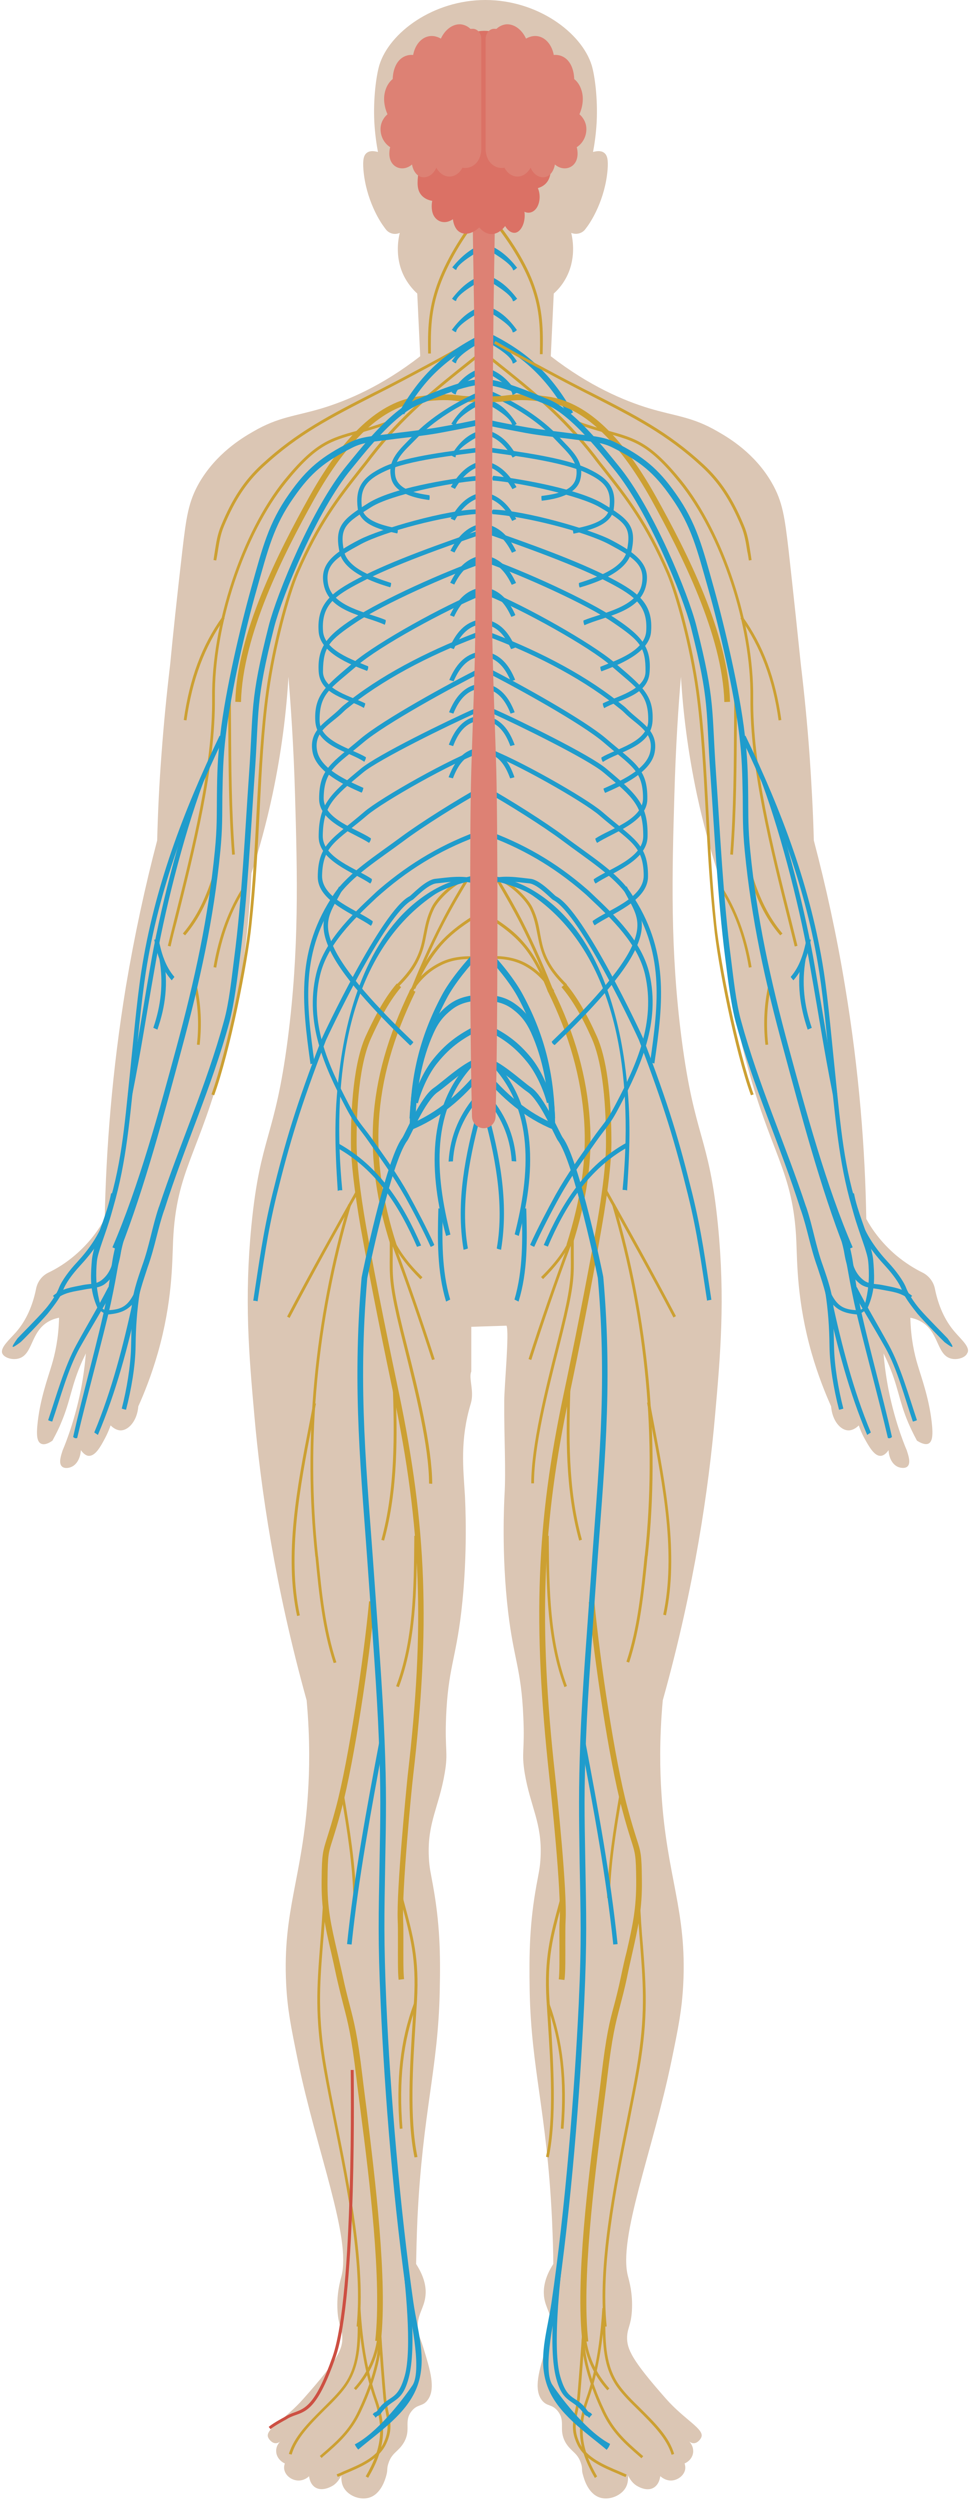 <?xml version="1.0" encoding="UTF-8"?>
<!DOCTYPE svg PUBLIC '-//W3C//DTD SVG 1.0//EN'
          'http://www.w3.org/TR/2001/REC-SVG-20010904/DTD/svg10.dtd'>
<svg height="1100.4" preserveAspectRatio="xMidYMid meet" version="1.0" viewBox="386.3 50.0 427.5 1100.4" width="427.5" xmlns="http://www.w3.org/2000/svg" xmlns:xlink="http://www.w3.org/1999/xlink" zoomAndPan="magnify"
><g
  ><g id="change1_1"
    ><path d="M806.7,636.3c-3.3-3.8-6.9-9.7-8.8-19.1c-0.6-3-2.6-5.6-5.3-7c-3.5-1.7-7.6-4.2-11.8-7.7 c-6.8-5.8-10.9-11.9-13.1-16c-0.5-30.4-3.1-64.8-9.3-102.1c-3.8-23.2-8.6-44.7-13.8-64.5c-0.3-12.2-1-24.8-1.9-37.9 c-1-13.7-2.3-26.9-3.8-39.4c-1.3-12.6-3.1-29.7-5.4-50.4c-1.7-14.4-2.6-21.4-7.4-29.7c-7.4-12.9-18.8-19.7-23.7-22.5 c-11.3-6.6-18.4-6.7-30.4-10.3c-10.8-3.3-26-9.6-43.2-22.9c0.4-9.2,0.9-18.4,1.3-27.6c1.7-1.5,3.5-3.5,5.1-6.3 c4.9-8.6,3.3-17.4,2.6-20.4l0,0c2.1,0.9,4.7,0.3,6.1-1.5c0.5-0.7,1.1-1.4,1.6-2.2c0.9-1.3,7.2-10.8,8.3-24.1 c0.3-4.1,0-6.4-1.6-7.5c-1.5-1.1-3.7-0.6-4.8-0.3c0.6-3.2,1.3-7.7,1.6-13.2c0.5-10.4-0.8-20.3-2.2-25C642.3,64.3,622.9,50,600,50 s-42.3,14.3-46.7,28.7c-1.4,4.8-2.7,14.7-2.2,25c0.3,5.5,1,10,1.6,13.2c-1.1-0.3-3.3-0.8-4.8,0.3c-1.6,1.1-1.9,3.4-1.6,7.5 c1.1,13.3,7.4,22.8,8.3,24.1c0.6,0.8,1.1,1.6,1.6,2.2c1.4,1.8,3.9,2.5,6.1,1.5l0,0c-0.7,2.9-2.4,11.8,2.6,20.4 c1.6,2.7,3.4,4.8,5.1,6.3c0.4,9.2,0.9,18.4,1.3,27.6c-17.1,13.3-32.4,19.6-43.2,22.9c-12,3.6-19.1,3.7-30.4,10.3 c-4.9,2.8-16.2,9.6-23.7,22.5c-4.8,8.4-5.7,15.3-7.4,29.7c-2.4,20.7-4.2,37.8-5.4,50.4c-1.5,12.6-2.8,25.8-3.8,39.4 c-1,13.1-1.6,25.7-1.9,37.9c-5.2,19.8-9.9,41.3-13.8,64.5c-6.1,37.3-8.7,71.6-9.3,102.1c-2.3,4.1-6.3,10.2-13.1,16 c-4.1,3.5-8.2,6-11.8,7.7c-2.8,1.4-4.7,4-5.3,7c-1.9,9.4-5.5,15.3-8.8,19.1c-3,3.4-7.1,6.9-6.1,9.4c0.8,1.9,4.4,3.1,7.4,2.2 c6.2-1.9,5-11.8,13.1-16.3c1.8-1,3.5-1.4,4.5-1.6c-0.2,9.1-1.8,16-3.2,20.7c-1.7,5.8-5.4,15.6-6.4,27.2c-0.2,2.7-0.4,6.5,1.6,7.5 c1.7,0.9,4-0.5,5.1-1.3c1.8-3.3,3.1-6,3.8-7.8c4.3-10.1,4.3-16,9.3-27.2c0.7-1.5,1.3-2.7,1.6-3.4c-0.4,4.9-1.1,10.3-2.2,16 c-3.1,15.6-8,26.6-8,26.6c-0.6,1.9-2,5.7-0.3,7.2c1.3,1.2,3.6,0.4,3.8,0.3c2.6-0.9,4.3-3.9,4.5-7.5c1.6,2.2,2.9,2.5,3.5,2.5 c2.9,0.1,5.2-4.1,7-7.5c1.3-2.4,2.1-4.5,2.6-5.9c2.1,2.1,3.9,2.2,4.5,2.2c3.5-0.1,7.2-4.3,7.7-10.6c2.4-5.3,5.7-13.4,8.6-23.5 c6.4-22.5,6.3-39.5,6.7-49.2c1.4-31.6,11.5-38,22.7-81.4c4.8-18.4,10.3-45.6,11.8-80.5c3.4-10.5,6.6-22.1,9.3-34.8 c4-18.9,6.1-36.3,7-51.7c1,12.6,2.3,30.6,2.9,52.3c1,34.5,1.9,67.7-3.2,107.1c-5.7,44-12.1,42.6-16,82c-3.2,32.6-1.1,57,1.3,83.9 c2.8,31.8,9,74.8,23,125.2c1.6,17.5,1.2,31.5,0.6,40.7c-2.3,37.3-11.3,51.7-9.6,84.5c0.6,11.2,2.1,18.5,5.1,33.2 c8.3,40.2,23.7,78.2,19.2,95.2c-0.4,1.6-2.2,7.4-1.7,15.2c0.4,6.3,1.9,7.3,2.1,11.3c0.3,5.4-2.1,10.4-17.1,27.3 c-8.1,9.2-16.9,13.4-15.6,16.9c0.3,0.9,1.7,2.7,3.4,2.7c0.8,0,1.6-0.4,2-0.8c-0.7,0.7-1.9,2.2-1.8,4.3c0,2.3,1.6,4.4,3.8,5.4 c-0.2,0.6-0.5,1.7-0.2,2.9c0.6,2.5,3.1,4.4,5.8,4.6c2.8,0.2,4.7-1.5,5.1-1.9c0,0.5,0.4,3.6,2.8,5c3.3,2,7.6-0.8,7.9-1 c1.6-1.1,2.7-2.7,3.5-4.3c-0.1,1.8,0.1,3.7,1,5.3c1.9,3.4,6.6,5.5,10.7,4.6c5.7-1.3,7.6-8.2,8.1-10c0.7-2.6,0.1-2.8,0.9-5.2 c1.5-4.8,4.4-5.1,6.8-9.2c3.4-5.8-0.2-9.2,3.4-13.8c2.6-3.3,4.8-1.9,7-4.8c3.8-4.9,1.2-13.3-1.7-22.8c-1.7-5.6-2.5-6-2.6-9 c-0.2-6.1,2.8-8.6,3.4-14c0.4-3.3-0.1-8-4.1-14.2c0.1-4.2,0.2-11.4,0.6-20.2c2.3-47.1,9.1-65.5,9.8-99.8c0.4-17.2,0-30.2-3-46.8 c-0.9-5.1-1.6-7.6-1.8-12.4c-0.7-15,4.5-22,7-36.9c1.6-9.4,0-9.6,0.6-24.7c0.9-21.2,4.2-25.1,6.7-46.3c3-25.5,1.7-48.6,1.6-51 c-0.7-11.9-2.3-24.5,2.6-40.7c1.6-5.4-1.1-11.2,0.2-14v-19.7l15.5-0.5c1.3,2.8-1,26.8-1,33.1c-0.1,16.9,0.8,29.9,0.1,41.8 c-0.1,2.4-1.4,25.6,1.6,51c2.5,21.2,5.8,25.1,6.7,46.3c0.7,15.2-0.9,15.3,0.6,24.7c2.5,14.9,7.7,21.9,7,36.9 c-0.2,4.8-0.9,7.4-1.8,12.4c-3,16.6-3.3,29.5-3,46.8c0.7,34.3,7.5,52.7,9.8,99.8c0.4,8.9,0.6,16,0.6,20.2 c-4,6.2-4.4,10.9-4.1,14.2c0.6,5.4,3.6,7.9,3.4,14c-0.1,3-0.8,3.4-2.6,9c-2.9,9.5-5.5,17.9-1.7,22.8c2.3,2.9,4.4,1.5,7,4.8 c3.6,4.6,0.1,8,3.4,13.8c2.4,4.1,5.3,4.4,6.8,9.2c0.8,2.4,0.1,2.6,0.9,5.2c0.5,1.8,2.4,8.7,8.1,10c4,0.9,8.8-1.2,10.7-4.6 c0.9-1.6,1.1-3.5,1-5.3c0.8,1.6,1.9,3.2,3.5,4.3c0.3,0.2,4.6,3.1,7.9,1c2.4-1.5,2.7-4.5,2.8-5c0.4,0.3,2.3,2.1,5.1,1.9 c2.6-0.2,5.2-2.1,5.8-4.6c0.3-1.2,0-2.3-0.2-2.9c2.3-1,3.8-3.1,3.8-5.4c0-2.1-1.1-3.6-1.8-4.3c0.5,0.4,1.2,0.8,2,0.8 c1.7,0,3.1-1.8,3.4-2.7c1.4-3.5-7.5-7.7-15.6-16.9c-15-17-17.3-21.9-17.1-27.3c0.2-4,1.7-5,2.1-11.3c0.5-7.8-1.3-13.6-1.7-15.2 c-4.5-16.9,10.9-55,19.2-95.2c3-14.6,4.5-22,5.1-33.2c1.7-32.8-7.3-47.3-9.6-84.5c-0.6-9.2-1-23.2,0.6-40.7 c14.1-50.4,20.2-93.5,23-125.2c2.4-26.9,4.5-51.3,1.3-83.9c-3.9-39.5-10.3-38.1-16-82c-5.1-39.3-4.2-72.5-3.2-107.1 c0.6-21.7,1.8-39.7,2.9-52.3c0.9,15.4,3,32.8,7,51.7c2.7,12.6,5.9,24.2,9.3,34.8c1.5,34.9,7.1,62.1,11.8,80.5 c11.2,43.4,21.3,49.8,22.7,81.4c0.4,9.6,0.3,26.7,6.7,49.2c2.9,10.1,6.2,18.1,8.6,23.5c0.5,6.4,4.2,10.6,7.7,10.6 c0.5,0,2.4-0.1,4.5-2.2c0.5,1.5,1.3,3.6,2.6,5.9c1.9,3.4,4.2,7.6,7,7.5c0.6,0,2-0.3,3.5-2.5c0.2,3.7,1.9,6.6,4.5,7.5 c0.2,0.1,2.6,0.8,3.8-0.3c1.7-1.5,0.3-5.3-0.3-7.2c0,0-4.9-11-8-26.6c-1.1-5.7-1.8-11-2.2-16c0.3,0.7,0.9,1.9,1.6,3.4 c5,11.3,5,17.1,9.3,27.2c0.8,1.8,2,4.5,3.8,7.8c1.1,0.7,3.5,2.1,5.1,1.3c2-1,1.8-4.8,1.6-7.5c-1-11.6-4.7-21.4-6.4-27.2 c-1.4-4.6-3-11.6-3.2-20.7c1,0.2,2.7,0.6,4.5,1.6c8.1,4.4,7,14.4,13.1,16.3c2.9,0.9,6.6-0.3,7.4-2.2 C813.8,643.2,809.6,639.7,806.7,636.3z" fill="#dbc6b4"
    /></g
    ><g
    ><g
      ><g id="change2_48"
        ><path d="M561.8,484.3l-0.9-0.9c4.1-4.2,7.1-7.8,9.3-12.9c1.4-3.2,2-6.2,2.6-9.4c0.7-3.6,1.4-7.4,3.5-11.7 c2-4.2,8.7-10.8,14.2-13l0.5,1.2c-5.2,2.1-11.7,8.5-13.6,12.4c-2,4.1-2.7,7.8-3.4,11.4c-0.6,3.1-1.2,6.3-2.7,9.7 C569,476.4,566,480.1,561.8,484.3z" fill="#cca032"
        /></g
      ></g
      ><g
      ><g id="change2_41"
        ><path d="M569.1,485.3l-1.2-0.5c3.2-7.9,6.9-14.1,11.8-19.6c3.8-4.3,8.5-8.1,14.7-12l0.7,1.1 c-6.1,3.8-10.7,7.5-14.4,11.7C576,471.5,572.3,477.6,569.1,485.3z" fill="#cca032"
        /></g
      ></g
      ><g
      ><g id="change2_33"
        ><path d="M567.1,489.3l-1.2-0.4c4.6-11.9,9.4-22.7,14.6-32.8c3.7-7.3,8.1-14.7,11.1-19.6l1.1,0.6 c-3,4.9-7.4,12.3-11.1,19.5C576.4,466.7,571.7,477.4,567.1,489.3z" fill="#cca032"
        /></g
      ></g
      ><g
      ><g id="change2_62"
        ><path d="M567.6,487l-1.1-0.7c3.6-5.8,7.8-9.7,13.1-12.4c4.2-2.2,8.9-3.1,14.8-3l0,1.2c-5.7-0.1-10.2,0.8-14.2,2.9 C575.1,477.6,571.1,481.4,567.6,487z" fill="#cca032"
        /></g
      ></g
      ><g
      ><g id="change2_54"
        ><path d="M558.5,598.8c-6.4-19.8-8.9-37.9-7.9-55.3c1.2-19,6.4-37.4,16.4-58.1l2.2,1.1c-9.9,20.3-15,38.5-16.1,57.1 c-1,17,1.5,34.8,7.8,54.3L558.5,598.8z" fill="#cca032"
        /></g
      ></g
      ><g
      ><g id="change2_57"
        ><path d="M561.8,921.4c-0.4-3.3-0.3-10.4-0.3-16.8c0-3.8,0-7.4-0.1-9.1c-0.6-13.4,3.7-57.3,4.4-64.1 c7.6-65.3,6-109.1-6.2-167.4c-3.5-16.7-9.9-47.7-14.5-73.6c-2.8-16.2-4.3-29.2-4.3-37.6c0-8.1,0.2-32.8,6.5-46.7 c3-6.5,7.6-16.1,13.7-23.2l1.9,1.6c-5.9,6.9-10.4,16.2-13.3,22.6c-6.1,13.5-6.3,37.7-6.3,45.7c0,8.2,1.4,21.1,4.2,37.1 c4.5,25.8,11,56.8,14.5,73.5c12.2,58.6,13.8,102.6,6.2,168.2c-0.8,6.7-5,50.4-4.4,63.7c0.1,1.8,0.1,5.3,0.1,9.3 c0,6-0.1,13.4,0.3,16.5L561.8,921.4z" fill="#cca032"
        /></g
      ></g
      ><g
      ><g id="change2_43"
        ><path d="M575.2,703c0-16.5-6.3-41.4-10.8-59.6c-1.3-5.1-2.5-10-3.4-13.9c-3.2-14.3-3.2-18.3-3.1-26.9 c0-2.2,0-4.7,0-7.8l0-2.7l1.2,2.4c3.2,6.5,7,11.6,13.2,17.7l-0.9,0.9c-5.5-5.5-9.2-10.2-12.2-15.7c0,2,0,3.7,0,5.3 c-0.1,8.6-0.1,12.5,3.1,26.6c0.9,3.9,2.1,8.8,3.4,13.9c4.6,18.2,10.8,43.2,10.9,59.9L575.2,703z" fill="#cca032"
        /></g
      ></g
      ><g
      ><g id="change2_58"
        ><path d="M576.5,648.6c-5.3-16.5-11.2-33.6-17.6-50.8l1.2-0.4c6.4,17.3,12.3,34.4,17.6,50.9L576.5,648.6z" fill="#cca032"
        /></g
      ></g
      ><g
      ><g id="change2_10"
        ><path d="M513.8,630.1l-1.1-0.6c10.1-19.3,20.7-38.2,30.6-55.8l1.1,0.6C534.4,591.9,523.9,610.9,513.8,630.1z" fill="#cca032"
        /></g
      ></g
      ><g
      ><g id="change2_24"
        ><path d="M533.2,782c-4.9-15-6.5-31.1-8-46.6l-0.1-0.5c-5.4-50.5-0.4-104,14.5-154.8l1.2,0.4 c-14.9,50.7-19.9,104-14.5,154.3l0.1,0.6c1.5,15.4,3.1,31.4,8,46.3L533.2,782z" fill="#cca032"
        /></g
      ></g
      ><g
      ><g id="change2_53"
        ><path d="M517.1,761.3c-5.8-26.9,0.1-57.5,5.4-84.6c0.6-3.1,1.2-6.1,1.7-9.1l1.2,0.2c-0.6,3-1.2,6.1-1.7,9.1 c-5.2,27-11.1,57.5-5.4,84.1L517.1,761.3z" fill="#cca032"
        /></g
      ></g
      ><g
      ><g id="change2_5"
        ><path d="M555.4,728.1l-1.2-0.3c6.1-22.3,5.8-46.2,5-68.8l1.2,0C561.3,681.6,561.6,705.7,555.4,728.1z" fill="#cca032"
        /></g
      ></g
      ><g
      ><g id="change2_16"
        ><path d="M561.9,792.6l-1.2-0.4c7.6-20.2,7.8-42.6,8-64.3l0-1.9l1.2,0l0,1.9C569.7,749.7,569.5,772.2,561.9,792.6z" fill="#cca032"
        /></g
      ></g
      ><g
      ><g id="change2_22"
        ><path d="M554,1080.6l-2.5-0.3c3-26.7-2.6-71.2-6.4-100.7c-0.7-5.6-1.4-10.7-1.9-15.1c-2.2-18.5-3.7-24.2-5.6-31.5 c-0.9-3.5-1.9-7.4-3.2-13.1c-0.8-3.9-1.6-7.4-2.3-10.5c-2.6-11.1-4.4-19.2-4.2-32.1c0.1-11.2,0.5-12.3,2.4-18.4 c0.9-2.9,2.2-6.9,4-13.7c5.4-20.3,12.1-64.5,14.5-90.4l2.5,0.2c-2.4,26-9,69.7-14.5,90.8c-1.8,6.9-3.1,10.9-4,13.8 c-1.9,5.9-2.2,6.8-2.3,17.7c-0.2,12.6,1.6,20.1,4.2,31.5c0.7,3.1,1.5,6.6,2.4,10.5c1.2,5.7,2.2,9.6,3.1,13 c1.9,7.4,3.5,13.2,5.7,31.8c0.5,4.4,1.2,9.5,1.9,15.1C551.4,1009,557,1053.7,554,1080.6z" fill="#cca032"
        /></g
      ></g
      ><g
      ><g id="change2_14"
        ><path d="M543,1102l-0.9-0.8c6.2-6.9,9.6-14.7,10.5-23.8l1.2,0.1C552.9,1086.9,549.4,1094.9,543,1102z" fill="#cca032"
        /></g
      ></g
      ><g
      ><g id="change2_23"
        ><path d="M535,1140.2l-0.5-1.1c1-0.4,2-0.8,3-1.3c6.9-2.9,14.8-6.1,17.8-12.8c2.4-5.3,1.7-8.7,0.8-13.4 c-0.4-2-0.9-4.4-1.1-7.1c-0.4-4.5-1.7-20.1-2.3-31.8l1.2-0.1c0.6,11.6,1.9,27.3,2.3,31.8c0.2,2.7,0.7,5,1.1,7 c1,4.7,1.7,8.5-0.9,14.1c-3.2,7.1-11.3,10.4-18.4,13.4C537,1139.4,535.9,1139.8,535,1140.2z" fill="#cca032"
        /></g
      ></g
      ><g
      ><g id="change2_11"
        ><path d="M527.9,1131.9l-0.8-0.9l0.7-0.6c6.8-5.9,12.2-10.6,16.2-19.2c3.3-6.9,8.8-20.2,9-31.7l1.2,0 c-0.2,11.8-5.8,25.2-9.1,32.2c-4.2,8.8-9.6,13.6-16.6,19.6L527.9,1131.9z" fill="#cca032"
        /></g
      ></g
      ><g
      ><g id="change2_39"
        ><path d="M544.5,1074.1l-1.2-0.1c2.7-26.8-4-60.2-9.9-89.7c-1.7-8.5-3.3-16.5-4.6-23.8c-4-23-2.9-36.6-1.6-53.8 c0.5-6.7,1.1-13.7,1.4-22l1.2,0c-0.3,8.3-0.8,15.3-1.4,22c-1.3,17.1-2.4,30.6,1.6,53.5c1.2,7.2,2.8,15.2,4.5,23.7 C540.5,1013.6,547.2,1047.1,544.5,1074.1z" fill="#cca032"
        /></g
      ></g
      ><g
      ><g id="change2_2"
        ><path d="M514.7,1130.4l-1.2-0.3c2.2-7.5,8.7-13.9,14.9-20.1c3.4-3.4,6.7-6.6,9.1-9.9c6.3-8.5,6.3-19,6.3-29.2l0-1.8 l1.2,0l0,1.8c0,10.3-0.1,21-6.6,29.9c-2.4,3.3-5.7,6.6-9.2,10C523.1,1116.9,516.8,1123.2,514.7,1130.4z" fill="#cca032"
        /></g
      ></g
      ><g
      ><g id="change2_63"
        ><path d="M548.4,1140.6l-1.1-0.6c7.1-12.2,8.1-21.3,3.8-33.7c-4-11.5-6.2-23.9-7.3-40.3l1.2-0.1 c1,16.3,3.3,28.7,7.2,40C556.8,1118.7,555.7,1128.1,548.4,1140.6z" fill="#cca032"
        /></g
      ></g
      ><g
      ><g id="change2_65"
        ><path d="M541.9,885.4c-0.4-15-2.7-29.7-5.5-45.9l1.2-0.2c2.8,16.3,5.1,31,5.5,46.1L541.9,885.4z" fill="#cca032"
        /></g
      ></g
      ><g
      ><g id="change2_44"
        ><path d="M568.8,999.6c-3.6-17.3-2-40.9-0.8-59.9c0.2-3.3,0.4-6.5,0.6-9.4c1-18.2-1.5-27.6-5.7-43.1l-0.5-1.9 l1.2-0.3l0.5,1.9c4.2,15.6,6.8,25.1,5.8,43.5c-0.2,2.9-0.4,6.1-0.6,9.4c-1.2,18.9-2.8,42.4,0.8,59.6L568.8,999.6z" fill="#cca032"
        /></g
      ></g
      ><g
      ><g id="change2_50"
        ><path d="M562.3,987c-1.7-21.4,0.2-38.9,6.2-55.1l1.2,0.4c-5.9,16-7.9,33.4-6.2,54.6L562.3,987z" fill="#cca032"
        /></g
      ></g
      ><g
      ><g id="change2_15"
        ><path d="M492.4,359l-2.5-0.1c0.7-30,19-65.9,32.6-90.3c15.3-27.4,31-41.8,47.9-44.1c10.2-1.4,14-0.9,17.7-0.5 c3,0.4,6.1,0.7,12.9,0.1l0.2,2.5c-7,0.6-10.3,0.3-13.4-0.1c-3.7-0.4-7.2-0.8-17.1,0.5c-15.9,2.1-31.4,16.5-46.1,42.8 C511.1,294,493.1,329.5,492.4,359z" fill="#cca032"
        /></g
      ></g
      ><g
      ><g id="change2_9"
        ><path d="M461.4,466.6l-1.2-0.3c0.9-3.6,1.8-7.2,2.7-10.9c8-31.8,17.1-67.9,16.8-98.3c-0.3-32.3,13-72.5,31.6-95.6 c13.6-16.7,20.2-18.6,32.2-21.9c3.7-1,7.9-2.2,12.9-4l0.4,1.2c-5.1,1.8-9.3,3-13,4c-11.8,3.3-18.2,5-31.5,21.5 c-18.5,22.9-31.7,62.7-31.4,94.8c0.3,30.5-8.8,66.6-16.8,98.6C463.1,459.4,462.2,463,461.4,466.6z" fill="#cca032"
        /></g
      ></g
      ><g
      ><g id="change2_38"
        ><path d="M468.4,367.1l-1.2-0.2c2.6-18.3,7.9-32.7,17-45.4l1,0.7C476.3,334.7,471,349,468.4,367.1z" fill="#cca032"
        /></g
      ></g
      ><g
      ><g id="change2_20"
        ><path d="M467.8,461.7l-1-0.8c6.1-7.2,10.5-16.1,13.9-27.9l1.2,0.3C478.5,445.4,474,454.4,467.8,461.7z" fill="#cca032"
        /></g
      ></g
      ><g
      ><g id="change2_3"
        ><path d="M474.2,509.9l-1.2-0.1c1-9.1,0.5-17.7-1.4-26.4l1.2-0.3C474.8,492,475.2,500.7,474.2,509.9z" fill="#cca032"
        /></g
      ></g
      ><g
      ><g id="change2_29"
        ><path d="M481.5,475.9l-1.2-0.2c2.4-14,6.8-25.7,13.3-35.8l1,0.7C488.1,450.5,483.9,462.1,481.5,475.9z" fill="#cca032"
        /></g
      ></g
      ><g
      ><g id="change2_36"
        ><path d="M488.5,426.2c-1.5-19.4-1.6-39.2-1.7-58.4c0-4.5,0-8.9-0.1-13.4l1.2,0c0,4.5,0.1,8.9,0.1,13.4 c0.1,19.2,0.2,39,1.7,58.3L488.5,426.2z" fill="#cca032"
        /></g
      ></g
      ><g
      ><g id="change2_8"
        ><path d="M480.6,532.1l-1.2-0.4c7-19.4,14.6-58,16.4-74.6c1.8-17.4,2.7-34.1,3.5-50.2c1-18.5,1.9-35.9,4.2-52.7 c2.8-20.2,8.8-42.5,13.1-52.4c9.4-21.8,17.7-32.4,28.2-45.8c1.4-1.7,2.8-3.5,4.2-5.4c14-18.1,27.9-29.1,43.9-41.9 c2-1.6,4-3.2,6-4.8l0.8,1c-2.1,1.7-4.1,3.3-6,4.8c-16,12.7-29.8,23.8-43.7,41.7c-1.4,1.9-2.8,3.6-4.2,5.4 c-10.5,13.3-18.7,23.9-28.1,45.5c-4.2,9.8-10.2,32-13,52.1c-2.3,16.8-3.2,34.2-4.1,52.6c-0.8,16.1-1.7,32.8-3.6,50.2 C495.3,474,487.6,512.7,480.6,532.1z" fill="#cca032"
        /></g
      ></g
      ><g
      ><g id="change2_6"
        ><path d="M574.8,205.6c-0.2-10.3,0-19.1,3.9-30.2c3.6-10.1,10.5-21.9,18.6-31.6l1,0.8c-8,9.5-14.8,21.2-18.4,31.2 c-3.9,10.9-4,19.6-3.9,29.8L574.8,205.6z" fill="#cca032"
        /></g
      ></g
      ><g
      ><g id="change2_49"
        ><path d="M635,484.2c-4.2-4.2-7.2-7.9-9.5-13.3c-1.4-3.4-2-6.6-2.6-9.6c-0.7-3.5-1.3-7.2-3.3-11.3 c-1.9-3.9-8.3-10.3-13.5-12.3l0.5-1.2c5.5,2.2,12.1,8.8,14.1,12.9c2.1,4.3,2.8,8,3.4,11.6c0.6,3.1,1.1,6.1,2.5,9.4 c2.2,5.2,5.2,8.8,9.3,12.9L635,484.2z" fill="#cca032"
        /></g
      ></g
      ><g
      ><g id="change2_17"
        ><path d="M627.6,486.7c-2.6-6.7-6-14.4-11.4-20.7c-4.1-4.7-8.7-8.1-14.3-11.7l0.7-1.1c5.8,3.7,10.5,7.1,14.6,12 c5.5,6.4,9,14.3,11.6,21.1L627.6,486.7z" fill="#cca032"
        /></g
      ></g
      ><g
      ><g id="change2_55"
        ><path d="M629.7,489.1c-4.8-12.4-9.3-22.8-14.3-32.6c-2.9-5.7-6.5-12-10.9-19.5l1.1-0.6c4.5,7.5,8.1,13.9,11,19.6 c5,9.9,9.6,20.3,14.4,32.7L629.7,489.1z" fill="#cca032"
        /></g
      ></g
      ><g
      ><g id="change2_1"
        ><path d="M629.2,486.8c-3.5-5.6-7.5-9.4-12.5-12c-4-2-8.5-2.9-14.2-2.8l0-1.2c5.9-0.1,10.6,0.8,14.8,2.9 c5.2,2.7,9.3,6.6,13,12.4L629.2,486.8z" fill="#cca032"
        /></g
      ></g
      ><g
      ><g id="change2_61"
        ><path d="M638.1,598.7l-2.4-0.8c6.4-20.3,8.9-37.5,7.8-54.4c-1.3-19.1-6.5-37.8-16-57.1l2.2-1.1 c9.7,19.6,15,38.6,16.3,58.1C647.2,560.5,644.7,578.1,638.1,598.7z" fill="#cca032"
        /></g
      ></g
      ><g
      ><g id="change2_37"
        ><path d="M634.8,921.5l-2.5-0.3c0.4-3,0.3-9.8,0.3-15.9c0-4.3-0.1-8,0.1-9.9c0.8-13-3.7-55.3-4.6-63.7 c-7.3-67.3-5.7-111.4,6.4-168.3c4-18.8,9.8-47.9,14.4-73.6c1-5.6,4.3-24.8,4.2-37.1c0-20.8-2.2-36.6-6.3-45.7 c-4.4-9.9-8.8-17.3-13.3-22.5l1.9-1.6c4.6,5.5,9.1,13,13.6,23.1c4.3,9.5,6.4,25.2,6.5,46.7c0,12.5-3.3,31.9-4.3,37.6 C646.8,616,641,645.2,637,664c-12,56.6-13.7,100.5-6.3,167.5c0.9,8.4,5.4,50.9,4.6,64.1c-0.1,1.8-0.1,5.7-0.1,9.7 C635.2,911.4,635.3,918.3,634.8,921.5z" fill="#cca032"
        /></g
      ></g
      ><g
      ><g id="change2_46"
        ><path d="M621.4,702.9l-1.2,0c0-16.7,6.3-41.7,10.9-59.9c1.3-5.1,2.5-10,3.4-13.9c3.2-14.2,3.2-18.1,3.1-26.7 c0-1.6,0-3.3,0-5.2c-3,5.5-6.7,10.3-12.2,15.8l-0.9-0.9c6.2-6.1,10-11.3,13.2-17.7l1.2-2.4l0,2.7c0,3.1,0,5.6,0,7.8 c0.1,8.7,0.1,12.6-3.2,27c-0.9,3.9-2.1,8.8-3.4,13.9C627.7,661.5,621.4,686.4,621.4,702.9z" fill="#cca032"
        /></g
      ></g
      ><g
      ><g id="change2_27"
        ><path d="M620.2,648.6l-1.2-0.4c5.3-16.6,11.3-33.7,17.6-50.9l1.2,0.4C631.4,614.9,625.5,632,620.2,648.6z" fill="#cca032"
        /></g
      ></g
      ><g
      ><g id="change2_66"
        ><path d="M682.8,629.9c-10.1-19.3-20.7-38.2-30.5-55.7l1.1-0.6c9.9,17.6,20.4,36.5,30.5,55.7L682.8,629.9z" fill="#cca032"
        /></g
      ></g
      ><g
      ><g id="change2_21"
        ><path d="M663.3,781.8l-1.2-0.4c4.9-14.9,6.5-30.9,8-46.3l0.1-0.5c5.4-50.4,0.5-103.7-14.4-154.3l1.2-0.4 c14.9,50.7,19.9,104.2,14.5,154.7l-0.1,0.5C669.8,750.7,668.2,766.7,663.3,781.8z" fill="#cca032"
        /></g
      ></g
      ><g
      ><g id="change2_32"
        ><path d="M679.5,761l-1.2-0.3c5.7-26.7-0.2-57.3-5.4-84.3c-0.6-3-1.2-6-1.7-9l1.2-0.2c0.6,2.9,1.1,5.9,1.7,8.9 C679.3,703.4,685.2,734.1,679.5,761z" fill="#cca032"
        /></g
      ></g
      ><g
      ><g id="change2_30"
        ><path d="M641.3,728.1c-6.2-22.5-5.9-46.5-5-69.2l1.2,0c-0.8,22.6-1.2,46.5,5,68.8L641.3,728.1z" fill="#cca032"
        /></g
      ></g
      ><g
      ><g id="change2_51"
        ><path d="M634.8,792.6c-7.6-20.4-7.9-42.9-8.1-64.7l0-1.9l1.2,0l0,1.9c0.2,21.7,0.5,44.1,8,64.2L634.8,792.6z" fill="#cca032"
        /></g
      ></g
      ><g
      ><g id="change2_25"
        ><path d="M642.7,1080.7c-3.1-27,2.6-71.7,6.4-101.3c0.7-5.6,1.4-10.7,1.9-15.1c2.2-18.7,3.7-24.5,5.7-31.8 c0.9-3.4,1.9-7.3,3.1-13c0.8-3.9,1.6-7.4,2.4-10.5c2.6-11.4,4.3-18.9,4.2-31.5c-0.1-10.8-0.4-11.8-2.3-17.7 c-0.9-2.9-2.2-6.9-4-13.8c-5.6-21-12.1-64.7-14.6-90.8l2.5-0.2c2.4,26,9.1,70.2,14.5,90.4c1.8,6.8,3.1,10.8,4,13.7 c2,6.1,2.3,7.2,2.4,18.4c0.2,12.9-1.7,20.9-4.2,32.1c-0.7,3.1-1.5,6.6-2.3,10.5c-1.2,5.8-2.3,9.7-3.2,13.2 c-1.9,7.3-3.4,13-5.6,31.5c-0.5,4.4-1.2,9.5-1.9,15.1c-3.7,29.5-9.4,74-6.4,100.7L642.7,1080.7z" fill="#cca032"
        /></g
      ></g
      ><g
      ><g id="change2_31"
        ><path d="M653.7,1102.1c-6.4-7.1-9.9-15.1-10.8-24.5l1.2-0.1c0.9,9,4.3,16.8,10.5,23.8L653.7,1102.1z" fill="#cca032"
        /></g
      ></g
      ><g
      ><g id="change2_40"
        ><path d="M661.7,1140.3c-1-0.4-2-0.8-3-1.3c-7.1-3-15.2-6.3-18.4-13.4c-2.6-5.6-1.8-9.4-0.9-14.1 c0.4-2,0.9-4.3,1.1-7c0.4-4.5,1.7-20.2,2.3-31.8l1.2,0.1c-0.6,11.6-1.9,27.3-2.3,31.8c-0.2,2.8-0.7,5.1-1.1,7.1 c-0.9,4.7-1.6,8.1,0.8,13.4c3,6.6,10.9,9.9,17.8,12.8c1,0.4,2.1,0.9,3,1.3L661.7,1140.3z" fill="#cca032"
        /></g
      ></g
      ><g
      ><g id="change2_4"
        ><path d="M668.7,1132l-0.7-0.6c-6.9-6-12.3-10.8-16.5-19.6c-3.3-7-8.9-20.5-9.1-32.2l1.2,0c0.2,11.5,5.7,24.8,9,31.7 c4.1,8.6,9.4,13.3,16.2,19.2l0.7,0.6L668.7,1132z" fill="#cca032"
        /></g
      ></g
      ><g
      ><g id="change2_60"
        ><path d="M652.2,1074.1c-2.7-27,4-60.5,9.9-90.1c1.7-8.5,3.3-16.5,4.5-23.7c3.9-22.9,2.9-36.4,1.6-53.5 c-0.5-6.7-1.1-13.7-1.4-22l1.2,0c0.3,8.3,0.8,15.2,1.4,22c1.3,17.2,2.4,30.8-1.6,53.8c-1.2,7.2-2.9,15.3-4.5,23.7 c-5.9,29.5-12.6,62.9-9.9,89.7L652.2,1074.1z" fill="#cca032"
        /></g
      ></g
      ><g
      ><g id="change2_34"
        ><path d="M682,1130.5c-2.1-7.2-8.5-13.5-14.6-19.6c-3.5-3.4-6.8-6.7-9.2-10c-6.5-8.9-6.5-19.5-6.6-29.9l0-1.9l1.2,0 l0,1.9c0,10.1,0.1,20.6,6.3,29.1c2.4,3.3,5.6,6.5,9.1,9.9c6.2,6.2,12.7,12.5,14.9,20.1L682,1130.5z" fill="#cca032"
        /></g
      ></g
      ><g
      ><g id="change2_19"
        ><path d="M648.2,1140.7c-7.3-12.6-8.4-22-3.9-34.8c4-11.4,6.2-23.7,7.2-40l1.2,0.1c-1.1,16.4-3.3,28.9-7.3,40.3 c-4.3,12.4-3.3,21.5,3.8,33.7L648.2,1140.7z" fill="#cca032"
        /></g
      ></g
      ><g
      ><g id="change2_45"
        ><path d="M654.8,885.4l-1.2,0c0.4-15.1,2.7-29.8,5.5-46.1l1.2,0.2C657.5,855.8,655.1,870.4,654.8,885.4z" fill="#cca032"
        /></g
      ></g
      ><g
      ><g id="change2_13"
        ><path d="M627.9,999.6l-1.2-0.3c3.6-17.2,2-40.7,0.8-59.6c-0.2-3.3-0.4-6.5-0.6-9.4c-1-18.4,1.5-27.9,5.8-43.6 l0.5-1.8l1.2,0.3l-0.5,1.8c-4.2,15.6-6.8,25-5.7,43.2c0.2,2.9,0.4,6.1,0.6,9.4C629.9,958.7,631.5,982.3,627.9,999.6z" fill="#cca032"
        /></g
      ></g
      ><g
      ><g id="change2_7"
        ><path d="M634.4,987l-1.2-0.1c1.7-21.2-0.2-38.5-6.2-54.6l1.2-0.4C634.1,948.2,636.1,965.7,634.4,987z" fill="#cca032"
        /></g
      ></g
      ><g
      ><g id="change2_56"
        ><path d="M625.2,205.9l-1.2,0c0.2-10.7,0.1-19.2-3.7-29.8c-3.3-9.3-10.2-20.6-18.9-30.9l1-0.8 c8.8,10.4,15.8,21.8,19.1,31.3C625.3,186.4,625.5,195,625.2,205.9z" fill="#cca032"
        /></g
      ></g
      ><g
      ><g id="change2_59"
        ><path d="M481.5,296.7l-1.2-0.2c0.2-1.3,0.4-2.6,0.6-3.9c0.6-3.8,1.1-7.4,2.8-11.4c4.9-11.8,10.2-19.8,17.8-26.8 c15.5-14.3,29.8-21.6,49.6-31.7c1.9-0.9,3.8-1.9,5.7-2.9c6.7-3.4,28.4-15,36.3-19.7l0.6,1.1c-7.9,4.7-29.7,16.3-36.3,19.7 c-2,1-3.9,2-5.7,2.9c-19.7,10.1-33.9,17.3-49.3,31.5c-7.5,6.9-12.6,14.6-17.5,26.3c-1.6,3.8-2.1,7.4-2.7,11.1 C482,294,481.8,295.3,481.5,296.7z" fill="#cca032"
        /></g
      ></g
      ><g
      ><g
        ><g id="change3_7"
          ><path d="M612.2,169c-0.4-3.1-10.9-8.9-11.2-9.2c-2.4-1.6,0.3-1.3-0.3-2.3c5.6,2.1,9.7,5.8,13.3,10.4 C613.3,168.2,613.2,168.8,612.2,169z" fill="#1f9ccc"
          /></g
        ></g
        ><g
        ><g id="change3_91"
          ><path d="M612.1,182.6c-0.3-3.2-10.8-9-11.2-9.3c-2.4-1.6,0.3-1.3-0.3-2.3c5.8,2.1,9.8,5.8,13.4,10.5 C613.3,181.9,613.1,182.5,612.1,182.6z" fill="#1f9ccc"
          /></g
        ></g
        ><g
        ><g id="change3_100"
          ><path d="M612,196.3c-0.2-3.4-10.8-9.2-11.1-9.4c-2.5-1.5,0.3-1.3-0.4-2.3c5.9,2,9.9,5.8,13.4,10.7 C613.2,195.7,613.1,196.2,612,196.3z" fill="#1f9ccc"
          /></g
        ></g
        ><g
        ><g id="change3_30"
          ><path d="M612,210c0-3.5-10.7-9.2-11.1-9.5c-2.5-1.5,0.3-1.3-0.4-2.3c6,1.9,10,5.8,13.4,10.8 C613.2,209.4,613,209.9,612,210z" fill="#1f9ccc"
          /></g
        ></g
        ><g
        ><g id="change3_24"
          ><path d="M611.9,223.8c0.1-3.7-10.6-9.4-11-9.6c-2.6-1.5,0.2-1.3-0.5-2.3c6.1,1.8,10.1,5.9,13.5,11 C613.1,223.1,613,223.6,611.9,223.8z" fill="#1f9ccc"
          /></g
        ></g
        ><g
        ><g id="change3_45"
          ><path d="M611.8,237.5c0.2-3.8-10.6-9.5-11-9.7c-2.6-1.4,0.2-1.4-0.5-2.3c6.3,1.7,10.2,5.9,13.5,11.1 C613.1,236.9,612.9,237.4,611.8,237.5z" fill="#1f9ccc"
          /></g
        ></g
        ><g
        ><g id="change3_15"
          ><path d="M612,251.4c-2.9-4.8-6.5-8.7-12.1-10.2c0.1-0.7,0.3-1.3,0.4-2c6.3,1.6,10.3,5.9,13.4,11.3 C613.1,250.8,612.6,251.1,612,251.4z" fill="#1f9ccc"
          /></g
        ></g
        ><g
        ><g id="change3_113"
          ><path d="M611.9,265.3c-2.8-4.9-6.4-8.9-12.1-10.3c0.1-0.7,0.2-1.3,0.4-2c6.4,1.5,10.4,5.9,13.5,11.4 C613.1,264.7,612.5,265,611.9,265.3z" fill="#1f9ccc"
          /></g
        ></g
        ><g
        ><g id="change3_89"
          ><path d="M611.8,279.3c-2.7-5.1-6.2-9.1-12-10.5c0.1-0.7,0.2-1.4,0.3-2c6.5,1.5,10.5,6,13.5,11.7 C613,278.7,612.4,279,611.8,279.3z" fill="#1f9ccc"
          /></g
        ></g
        ><g
        ><g id="change3_46"
          ><path d="M611.7,293.3c-2.6-5.2-6.1-9.4-12-10.7c0.1-0.7,0.2-1.4,0.3-2c6.7,1.4,10.6,6.1,13.5,11.9 C612.9,292.8,612.3,293,611.7,293.3z" fill="#1f9ccc"
          /></g
        ></g
        ><g
        ><g id="change3_110"
          ><path d="M611.6,307.4c-2.5-5.3-5.9-9.6-11.9-10.8c0.1-0.7,0.2-1.4,0.3-2.1c6.8,1.3,10.7,6.1,13.5,12.1 C612.8,306.9,612.2,307.2,611.6,307.4z" fill="#1f9ccc"
          /></g
        ></g
        ><g
        ><g id="change3_47"
          ><path d="M611.4,321.5c-2.4-5.4-5.8-9.8-11.9-10.9c0.1-0.7,0.2-1.4,0.2-2.1c6.9,1.2,10.8,6.1,13.5,12.2 C612.7,321.1,612.1,321.3,611.4,321.5z" fill="#1f9ccc"
          /></g
        ></g
        ><g
        ><g id="change3_94"
          ><path d="M611.3,335.7c-2.4-5.4-5.7-10-11.9-11c0.1-0.7,0.1-1.4,0.2-2.1c7.1,1.1,10.9,6.2,13.6,12.4 C612.6,335.3,612,335.5,611.3,335.7z" fill="#1f9ccc"
          /></g
        ></g
        ><g
        ><g id="change3_102"
          ><path d="M611.2,349.9c-2.3-5.5-5.6-10.1-11.9-11.1c0.1-0.7,0.1-1.4,0.2-2.1c7.2,1.1,11,6.2,13.6,12.5 C612.5,349.5,611.8,349.7,611.2,349.9z" fill="#1f9ccc"
          /></g
        ></g
        ><g
        ><g id="change3_28"
          ><path d="M611.1,364.1c-2.2-5.6-5.5-10.3-11.9-11.2c0-0.7,0.1-1.4,0.1-2.1c7.3,1,11.1,6.3,13.6,12.7 C612.4,363.7,611.7,363.9,611.1,364.1z" fill="#1f9ccc"
          /></g
        ></g
        ><g
        ><g id="change3_27"
          ><path d="M611,378.4c-2.1-5.7-5.3-10.6-11.8-11.3c0-0.7,0.1-1.4,0.1-2.1c7.4,0.9,11.2,6.3,13.6,12.9 C612.3,378,611.6,378.2,611,378.4z" fill="#1f9ccc"
          /></g
        ></g
        ><g
        ><g id="change3_37"
          ><path d="M610.9,392.6c-2.1-5.8-5.2-10.7-11.8-11.4c0-0.7,0.1-1.4,0.1-2.1c7.6,0.8,11.3,6.3,13.6,13 C612.2,392.3,611.5,392.5,610.9,392.6z" fill="#1f9ccc"
          /></g
        ></g
      ></g
      ><g
      ><g
        ><g id="change3_63"
          ><path d="M587.2,168.8c-1-0.2-1.1-0.8-1.8-1.1c3.7-4.5,7.8-8.2,13.4-10.3c-0.6,0.9,2.1,0.7-0.3,2.3 C598.1,160,587.6,165.8,587.2,168.8z" fill="#1f9ccc"
          /></g
        ></g
        ><g
        ><g id="change3_14"
          ><path d="M587.1,182.5c-1-0.2-1.2-0.7-1.8-1c3.6-4.7,7.7-8.4,13.4-10.4c-0.6,0.9,2.1,0.7-0.3,2.3 C598,173.6,587.4,179.3,587.1,182.5z" fill="#1f9ccc"
          /></g
        ></g
        ><g
        ><g id="change3_101"
          ><path d="M587.1,196.2c-1-0.2-1.2-0.7-1.9-1c3.6-4.8,7.6-8.6,13.5-10.5c-0.7,0.9,2.1,0.8-0.4,2.3 C597.9,187.2,587.3,192.8,587.1,196.2z" fill="#1f9ccc"
          /></g
        ></g
        ><g
        ><g id="change3_9"
          ><path d="M587.1,209.9c-1.1-0.2-1.2-0.7-1.9-1c3.5-4.9,7.5-8.9,13.5-10.7c-0.7,0.9,2.1,0.8-0.4,2.3 C597.8,200.8,587.1,206.4,587.1,209.9z" fill="#1f9ccc"
          /></g
        ></g
        ><g
        ><g id="change3_6"
          ><path d="M587,223.6c-1.1-0.2-1.2-0.6-1.9-0.9c3.4-5.1,7.4-9.1,13.5-10.8c-0.7,0.9,2.1,0.8-0.5,2.3 C597.7,214.4,587,219.9,587,223.6z" fill="#1f9ccc"
          /></g
        ></g
        ><g
        ><g id="change3_97"
          ><path d="M587,237.4c-1.1-0.2-1.2-0.6-2-0.9c3.4-5.2,7.3-9.3,13.6-11c-0.8,0.9,2.1,0.9-0.5,2.3 C597.6,228,586.8,233.6,587,237.4z" fill="#1f9ccc"
          /></g
        ></g
        ><g
        ><g id="change3_107"
          ><path d="M586.9,251.3c-1.1-0.2-1.3-0.6-2-0.8c3.3-5.4,7.2-9.6,13.6-11.2c-0.8,0.9,2.1,0.9-0.6,2.3 C597.5,241.7,586.6,247.3,586.9,251.3z" fill="#1f9ccc"
          /></g
        ></g
        ><g
        ><g id="change3_36"
          ><path d="M586.6,265.2c-0.6-0.3-1.2-0.6-1.8-0.9c3.2-5.5,7.2-9.9,13.6-11.4c0.1,0.7,0.2,1.3,0.3,2 C593.1,256.4,589.5,260.3,586.6,265.2z" fill="#1f9ccc"
          /></g
        ></g
        ><g
        ><g id="change3_18"
          ><path d="M586.5,279.1c-0.6-0.3-1.2-0.6-1.8-0.8c3.1-5.7,7.1-10.2,13.6-11.5c0.1,0.7,0.2,1.4,0.3,2 C592.9,270.1,589.3,274.1,586.5,279.1z" fill="#1f9ccc"
          /></g
        ></g
        ><g
        ><g id="change3_111"
          ><path d="M586.4,293.2c-0.6-0.3-1.2-0.5-1.8-0.8c3-5.8,7-10.6,13.7-11.9c0.1,0.7,0.2,1.4,0.3,2 C592.6,283.8,589.1,288,586.4,293.2z" fill="#1f9ccc"
          /></g
        ></g
        ><g
        ><g id="change3_77"
          ><path d="M586.3,307.3c-0.6-0.3-1.2-0.5-1.8-0.8c2.9-5.9,6.9-10.7,13.7-12c0.1,0.7,0.2,1.4,0.2,2.1 C592.4,297.8,588.9,302.1,586.3,307.3z" fill="#1f9ccc"
          /></g
        ></g
        ><g
        ><g id="change3_2"
          ><path d="M586.2,321.5c-0.6-0.2-1.2-0.5-1.8-0.7c2.9-6.1,6.7-11,13.7-12.2c0.1,0.7,0.1,1.4,0.2,2.1 C592.2,311.7,588.7,316.1,586.2,321.5z" fill="#1f9ccc"
          /></g
        ></g
        ><g
        ><g id="change3_117"
          ><path d="M586.1,335.7c-0.6-0.2-1.2-0.4-1.9-0.7c2.8-6.2,6.6-11.3,13.8-12.4c0.1,0.7,0.1,1.4,0.2,2.1 C591.9,325.7,588.6,330.2,586.1,335.7z" fill="#1f9ccc"
          /></g
        ></g
        ><g
        ><g id="change3_34"
          ><path d="M586,349.9c-0.6-0.2-1.2-0.4-1.9-0.6c2.7-6.3,6.6-11.5,13.8-12.5c0,0.7,0.1,1.4,0.1,2.1 C591.7,339.8,588.4,344.4,586,349.9z" fill="#1f9ccc"
          /></g
        ></g
        ><g
        ><g id="change3_39"
          ><path d="M585.9,364.1c-0.6-0.2-1.3-0.4-1.9-0.6c2.6-6.4,6.5-11.7,13.8-12.6c0,0.7,0.1,1.4,0.1,2.1 C591.5,353.8,588.2,358.5,585.9,364.1z" fill="#1f9ccc"
          /></g
        ></g
        ><g
        ><g id="change3_25"
          ><path d="M585.8,378.4c-0.6-0.2-1.3-0.4-1.9-0.6c2.5-6.5,6.3-12,13.8-12.8c0,0.7,0.1,1.4,0.1,2.1c0-0.4,0-0.7,0-1 c0,0.4,0,0.7,0,1C591.3,367.8,588,372.6,585.8,378.4z" fill="#1f9ccc"
          /></g
        ></g
        ><g
        ><g id="change3_60"
          ><path d="M585.7,392.6c-0.6-0.2-1.3-0.3-1.9-0.5c2.5-6.6,6.2-12.2,13.8-13c0,0.7,0,1.4,0,2.1c0-0.4,0-0.7,0-1 c0,0.4,0,0.7,0,1C591.1,381.9,587.9,386.8,585.7,392.6z" fill="#1f9ccc"
          /></g
        ></g
      ></g
      ><g
      ><g id="change3_82"
        ><path d="M624.8,270.4c-0.1-0.7-0.2-1.4-0.1-2.1c5.3-0.7,13.9-1.8,15.2-8c1.5-7.1-3.9-11.2-8.8-16.5 c-7.6-8.2-18.8-15.3-29.6-19.9c0.2-0.7,0.4-1.3,0.7-1.9c11.1,4.9,22.4,11.8,30.4,20.5c5.4,5.9,11.2,10.4,9.2,18.5 C640.2,267.8,631,269.7,624.8,270.4z" fill="#1f9ccc"
        /></g
      ></g
      ><g
      ><g id="change3_98"
        ><path d="M638.8,284.9c-0.2-0.7-0.3-1.4-0.2-2c5.1-1.2,15.2-2.8,16-9.3c0.9-7.7-1.4-11.4-10.3-15.5 c-10.3-4.8-30.7-7.4-43.5-9.2c-0.1-0.7-0.1-1.4,0.3-2c12.9,1.8,33.7,4.5,44.1,9.4c9.8,4.6,12.5,9.2,11.3,17.9 C655.3,281.5,644.8,283.6,638.8,284.9z" fill="#1f9ccc"
        /></g
      ></g
      ><g
      ><g id="change3_86"
        ><path d="M641.5,308.6c-0.3-0.7-0.4-1.4-0.3-2c6.9-2.2,19.5-6.2,21.1-14.2c2.1-10.4-0.5-12.3-11.9-19.1 c-8.6-5.1-34.6-10.8-47.1-11.8c-0.4-0.8-0.2-1.5,0.2-2.1c13.9,1.6,37.9,6.1,48.3,12.3c11.5,6.9,15,10,12.4,21.5 C662.2,301.7,649.2,306.4,641.5,308.6z" fill="#1f9ccc"
        /></g
      ></g
      ><g
      ><g id="change3_112"
        ><path d="M643.6,325.2c-0.3-0.8-0.5-1.4-0.4-2.1c7.9-3.3,23.8-5.7,25.7-16.1c1.5-8.4-3.8-11.7-14.2-17.3 c-10.3-5.6-37-12.4-51.6-13.4c-0.3-0.8-0.4-1.6,0.3-2c13.7,0.3,43.1,8.7,52,13.4c11.8,6.2,17.2,11.1,15.4,19.7 C668.3,319.6,652.6,321.1,643.6,325.2z" fill="#1f9ccc"
        /></g
      ></g
      ><g
      ><g id="change3_70"
        ><path d="M651.1,345.5c-0.4-0.6-0.5-1.3-0.5-2c6.9-2.8,19.5-6.9,20.2-15.6c0.8-11.2-5-15.5-16-21.3 c-14.4-7.6-37.5-15.8-54.3-21.7c0-0.7,0.2-1.4,0.6-2c17.3,6.1,39.6,13.9,54.8,21.9c11.5,6.1,18.2,11.1,17,23.7 C671.8,337.5,658.8,342.6,651.1,345.5z" fill="#1f9ccc"
        /></g
      ></g
      ><g
      ><g id="change3_1"
        ><path d="M652.3,361.7c-0.4-0.8-0.6-1.4-0.6-2.1c5.6-2.9,18.8-5.9,18.8-14c0.1-10.8-2.4-13.5-14.3-21.6 c-11.8-8.1-39.7-20.6-56-26.4c-0.2-0.8,0.1-1.5,0.6-2c16.9,6,43.8,18.2,56.6,26.7c11.9,7.9,15.7,13.1,14.9,23.5 C671.7,356.2,659.1,357.7,652.3,361.7z" fill="#1f9ccc"
        /></g
      ></g
      ><g
      ><g id="change3_13"
        ><path d="M651.7,385.4c-0.4-0.8-0.7-1.4-0.6-2c6.2-3.8,20.5-6.7,20.6-16.2c0.1-11.7-4.5-13.8-16.2-24 c-9.9-8.7-39-24.7-54.4-31c-0.2-0.9,0-1.6,0.8-1.9c15.5,6.2,44.9,22.8,54.9,31.3c12.2,10.4,17.4,14.3,16.8,25.8 C672.9,378.8,659,380.6,651.7,385.4z" fill="#1f9ccc"
        /></g
      ></g
      ><g
      ><g id="change3_52"
        ><path d="M652.7,399c-0.3-0.6-0.6-1.2-0.7-1.9c7.1-3.2,19-8.3,20.6-16.3c1.7-8.7-6.1-11.7-11.4-17.1 c-1-1-1.3-1.2-4.1-3.4c-16.1-12.7-37.3-23.3-57.3-30.6c0.1-0.7,0.3-1.4,0.6-2c20.2,7.5,41.6,18.1,57.9,31c2.8,2.2,3,2.3,4.1,3.4 c6,6.1,14,9.3,12.1,19.2C672.8,389.9,660.5,395.6,652.7,399z" fill="#1f9ccc"
        /></g
      ></g
      ><g
      ><g id="change3_118"
        ><path d="M649.2,421c-0.5-0.6-0.7-1.3-0.8-1.9c6.2-4.2,21.1-8.3,21-17.8c0-12.3-5.4-14.2-17.3-24.5 c-9.4-8.1-38.1-24-52.3-31.2c-0.2-0.9,0.1-1.5,0.9-1.9c14.3,7.3,43,23.2,52.6,31.5c12.6,10.8,18.2,13.2,18,26.6 C671.2,411.9,656.1,416.5,649.2,421z" fill="#1f9ccc"
        /></g
      ></g
      ><g
      ><g id="change3_32"
        ><path d="M648.5,438.9c-0.5-0.6-0.8-1.3-0.8-1.9c6.5-4.5,21.8-9.2,21.8-19c0-13.3-4.4-17-17.5-28 c-6.9-5.8-37.4-20.8-49.6-26.3c-0.3-0.1-1.6-0.9-1.7-0.9c0,0,0,0.1,0,0.1c0,0,0-0.1,0-0.1c-0.3-0.2-0.7-0.9-0.6-1.3 c0.1-0.2,0.3-0.7,0.3-0.9c0.3,0.1,0.6,0.2,0.9,0.3c-0.1,0.3-0.2,0.6-0.3,0.9c0-0.3,0.2-0.7,0.4-0.9c0.2-0.2,1.4,0.7,1.8,0.9 c12.3,5.5,42.9,20.5,50,26.5c13.7,11.5,18.5,15.9,18.2,30C671.2,429,655.7,434,648.5,438.9z" fill="#1f9ccc"
        /></g
      ></g
      ><g
      ><g id="change3_57"
        ><path d="M648.1,457.3c-0.5-0.6-0.8-1.3-0.9-1.9c6.6-4.9,22.6-9.9,22.5-20.1c-0.1-13.4-6.5-15.1-19.5-26.4 c-6.9-6-37.8-23.6-50.7-28c-0.4-1.1-0.1-1.7,0.7-1.9c13,4.5,44.1,22.2,51.2,28.3c13.7,11.9,20.3,14,20.2,28.5 C671.6,446.6,655.4,452.2,648.1,457.3z" fill="#1f9ccc"
        /></g
      ></g
      ><g
      ><g id="change3_103"
        ><path d="M674.4,518.1c-0.7-0.2-1.4-0.4-1.9-0.4c3.8-26.7,6.5-48.9-9.8-73.2c-6-8.9-17.9-16.3-28.8-24.5 c-8.4-6.3-24.3-16.3-34.7-22.1c0.1-0.7,0.4-1.4,0.9-1.9c10.4,5.8,26.4,15.9,34.8,22.2c11,8.3,23.1,15.7,29.2,24.9 C680.9,468.1,678.4,490.7,674.4,518.1z" fill="#1f9ccc"
        /></g
      ></g
      ><g
      ><g id="change3_90"
        ><path d="M630.5,510c-0.6-0.3-1.1-0.8-1.3-1.5c11.4-11,28.5-28.2,34.8-40.9c6.1-12.3,1.5-16.7-3.2-26 c0.3-0.3,0.7-0.8,1.4-1.5c5.2,10.1,10.1,15.2,3.5,28.5C659.5,481.3,642.1,498.9,630.5,510z" fill="#1f9ccc"
        /></g
      ></g
      ><g
      ><g id="change3_108"
        ><path d="M621.5,598.8c-0.6-0.2-1.2-0.5-1.8-0.9c3-6.7,8-16.2,11.2-22c5.4-9.6,10.4-16.3,16.2-24.6 c4.7-6.8,6.1-7.2,10.6-15.9c8.6-16.4,17.4-35.3,12.6-56.4c-3.1-13.5-14.5-24.4-24.7-34c-0.5-0.5-1.7-1.6-2.3-2.1 c-13.4-11.6-27.7-19.9-44.4-25.8c0.2-0.7,0.4-1.3,0.6-2c17,6,31.5,14.4,45.1,26.2c0.6,0.5,1.8,1.6,2.3,2.1 c10.6,10,22,21.1,25.3,35.1c5,21.6-4,41.1-12.8,57.9c-4.6,8.9-5.9,9.3-10.7,16.1c-5.7,8.2-10.7,14.8-16,24.3 C629.4,582.7,624.5,592.1,621.5,598.8z" fill="#1f9ccc"
        /></g
      ></g
      ><g
      ><g id="change3_81"
        ><path d="M697.6,622.5c-2.6-16.7-4.2-29.5-8.4-46.5c-5.7-23-10.4-38.9-21.6-68.2c-0.2-0.6-25.7-55.6-37.8-61.7 c-0.9-0.4-6.6-6.9-10.6-7.3c-4-0.3-13.2-2.1-18.1,1c-0.4-0.8-0.6-1.4-0.6-2c5.2-3.3,15-1.4,19.3-1s10.5,7.3,11.3,7.7 c12.3,6.2,38.1,61.8,38.3,62.4c11.3,29.5,16,45.4,21.7,68.5c4.2,17.1,5.8,30,8.4,46.7C698.9,622.2,698.2,622.3,697.6,622.5z" fill="#1f9ccc"
        /></g
      ></g
      ><g
      ><g id="change3_26"
        ><path d="M662.4,574c-0.7-0.3-1.4-0.2-2-0.3c4.3-44.4,0.3-101.9-39.7-129.6c-5-3.4-14.2-6-20.5-7.2 c-0.1-0.7,0.2-1.3,0.2-2.1c8.3,1.9,14,3,21.7,7.8c25.2,15.7,35.4,48,39.2,75.1C664.2,539,663.7,553.7,662.4,574z" fill="#1f9ccc"
        /></g
      ></g
      ><g
      ><g id="change3_56"
        ><path d="M630.7,544.8c-0.9-0.1-1.7-0.1-2.5-0.1c-0.3-20.2-3.9-36.9-13.6-55.2c-3.5-6.7-10.1-14.6-15.6-20.4 c0.5-0.7,1-1.3,1.7-1.9c5.7,5.9,12.4,14.1,16,21C626.7,506.9,630.4,524.1,630.7,544.8z" fill="#1f9ccc"
        /></g
      ></g
      ><g
      ><g id="change3_95"
        ><path d="M628.2,542.3c-0.6-13-2.8-26.1-8.1-37.8c-2.1-4.6-4.5-7.6-8.1-10.3c-4.1-3.1-8.1-3.5-12.9-4 c0-0.8,0-1.7,0-2.6c5.3,0.5,9.8,1.1,14.3,4.5c4,2.9,6.7,6.3,8.9,11.2c5.5,12.1,7.7,25.5,8.4,38.9 C629.9,542.3,629.1,542.3,628.2,542.3z" fill="#1f9ccc"
        /></g
      ></g
      ><g
      ><g id="change3_59"
        ><path d="M627.1,535.5c-1.6-6.2-4.9-13.3-8.7-18c-5.9-7.3-11.6-11.1-19.6-14.8c0.3-0.8,0.6-1.6,0.9-2.4 c8.5,3.9,14.5,7.9,20.7,15.6c3.9,4.9,7.4,12.5,9.1,19C628.7,535.1,627.9,535.4,627.1,535.5z" fill="#1f9ccc"
        /></g
      ></g
      ><g
      ><g id="change3_116"
        ><path d="M653.4,1128.3c-9.5-8-21.7-15.9-26.1-28s0-24.2,1.8-36.8c6.1-41.5,10.1-92.2,12-131.6 c1.3-28,0.8-39.1,0.4-61.9c-0.3-21.8-0.5-31.6,0.3-54.2c0.8-21.3,3.1-49.4,4.7-72.4c3-44.7,7.4-81.2,3-130.9 c0-0.3-10.5-51.2-17.6-60.5c-1.2-1.6-7.8-17.6-13.4-21.4c-4.4-3-13.3-11.6-19.9-13.1c0.2-1,0.5-1.8,0.9-2.4 c6.9,1.5,16.2,10.5,20.7,13.6c5.8,4,12.6,20.4,13.9,22.1c7.2,9.5,17.8,60.9,17.8,61.2c4.4,50,0.1,86.5-3,131.4 c-1.6,23.1-3.8,51-4.6,72.3c-0.9,22.6-0.7,32-0.3,54c0.4,23.1,0.8,33.5-0.5,62.2c-1.9,40.2-5.6,88.1-12.2,133.6 c-0.1,0.4-6.5,27.3-1.8,34.2c5,7.5,15.8,21,25.4,26C654.4,1127.1,654,1127.5,653.4,1128.3z" fill="#1f9ccc"
        /></g
      ></g
      ><g
      ><g id="change3_44"
        ><path d="M645.7,1114.3c-0.9-1.3-1.3-0.5-2.3-1.9c-4.8-6.8-9.2-4.2-12.2-15.5c-3.7-13.6-0.5-40.8,1.3-56.9 c0.7-0.2,1.3-0.2,2,0.3c-1.9,14.7-4.9,43.7-1.6,55.5s7,8.1,11.8,15c1.1,1.5,1.4,0.6,2.3,2 C646.5,1113.2,646.1,1113.7,645.7,1114.3z" fill="#1f9ccc"
        /></g
      ></g
      ><g
      ><g id="change3_80"
        ><path d="M656.3,905.9c-3.1-29.8-8.6-59.4-14.2-88.9c0.6-0.1,1.3-0.3,1.9-0.4c5.6,29.5,11.1,59.2,14.2,89.1 C657.6,905.8,656.9,905.8,656.3,905.9z" fill="#1f9ccc"
        /></g
      ></g
      ><g
      ><g id="change3_55"
        ><path d="M630.4,547.4c-13.1-5.3-23.2-14-32.1-24.9c0.6-0.5,1.3-1.1,1.9-1.6c8.5,10.4,18.3,18.9,30.8,24.1 C630.8,545.8,630.6,546.6,630.4,547.4z" fill="#1f9ccc"
        /></g
      ></g
      ><g
      ><g id="change3_105"
        ><path d="M614.7,594c-0.6-0.2-1.2-0.5-1.8-0.7c6.6-26.1,9.3-55.4-11.7-76.1c0.4-0.5,0.8-1,1.3-1.6 C624,536.2,621.9,567.7,614.7,594z" fill="#1f9ccc"
        /></g
      ></g
      ><g
      ><g id="change3_48"
        ><path d="M606.9,600.1c-0.6-0.2-1.2-0.2-1.9-0.6c3.6-20-1.1-42.5-6.1-60.4c-1.5-5.4-0.7-1.4-1.3-5.4 c0.4,0.4,0.7,0.2,1,0.3c0.3,0,0.7,0.1,1-0.1c0.5,2.5,0.3,1.1,1.1,4.2C606.2,557.9,610.4,578.9,606.9,600.1z" fill="#1f9ccc"
        /></g
      ></g
      ><g
      ><g id="change3_38"
        ><path d="M613.6,561.2c-0.7,0-1.3-0.1-2-0.1c-0.7-11.1-5-20.4-12.4-28.7c0.5-0.5,0.9-0.9,1.4-1.4 C608.5,539.7,612.9,549.5,613.6,561.2z" fill="#1f9ccc"
        /></g
      ></g
      ><g
      ><g id="change3_65"
        ><path d="M614.6,622.9c-0.6-0.3-1.2-0.6-1.8-0.9c3.8-12.9,3.6-26.7,3.2-40c0.7,0,1.3-0.1,2-0.1 C618.4,595.6,618.7,609.7,614.6,622.9z" fill="#1f9ccc"
        /></g
      ></g
      ><g
      ><g id="change3_51"
        ><path d="M627.5,598.7c-0.6-0.2-1.2-0.5-1.8-0.7c8-18.4,18.4-35,36.4-45c0.3,0.6,0.6,1.2,0.8,1.8 C645.3,564.6,635.2,580.8,627.5,598.7z" fill="#1f9ccc"
        /></g
      ></g
      ><g
      ><g id="change3_31"
        ><path d="M636.4,232.8c-4.3-7.5-9.1-14.2-15.4-20.2c-6.3-6-13.4-10.3-21.1-14.1c0.3-0.8,0.6-1.5,1-2.3 c8,3.9,15.3,8.4,21.8,14.5c6.5,6.1,11.5,13.1,15.9,20.8C637.8,232,637.1,232.4,636.4,232.8z" fill="#1f9ccc"
        /></g
      ></g
      ><g
      ><g id="change3_99"
        ><path d="M575.3,270.1c-6.2-0.8-15.3-2.9-16.8-9.7c-1.8-8.2,3.9-12.6,9.4-18.4c8.1-8.5,19.3-15.3,30.5-20.1 c0.3,0.6,0.5,1.2,0.7,1.9c-10.8,4.5-22,11.4-29.7,19.5c-5,5.2-10.4,9.2-9,16.4c1.3,6.2,9.8,7.5,15,8.3 C575.5,268.8,575.5,269.5,575.3,270.1z" fill="#1f9ccc"
        /></g
      ></g
      ><g
      ><g id="change3_61"
        ><path d="M561.2,284.8c-6.1-1.4-16.4-3.4-17.4-11c-1.1-8.8,1.6-13.7,11.4-18.3c10.5-4.9,31.2-7.1,44.1-8.8 c0.3,0.6,0.4,1.3,0.2,2c-12.8,1.7-33,3.8-43.5,8.6c-9,4.1-11.2,8.2-10.4,15.9c0.7,6.6,10.6,8.2,15.7,9.5 C561.5,283.5,561.5,284.1,561.2,284.8z" fill="#1f9ccc"
        /></g
      ></g
      ><g
      ><g id="change3_8"
        ><path d="M558.1,308.5c-7.6-2.2-20.5-6.9-22.3-15.4c-2.4-11.5,1.4-14.6,12.7-21.7c10.2-6.4,34.4-10.5,48.3-12 c0.3,0.6,0.5,1.2,0.2,2.1c-12.6,0.9-38.6,6.3-47.1,11.6c-11.2,7-14.2,8.9-12.2,19.3c1.5,8,14.1,12,20.8,14.2 C558.5,307.2,558.4,307.9,558.1,308.5z" fill="#1f9ccc"
        /></g
      ></g
      ><g
      ><g id="change3_49"
        ><path d="M555.7,325c-8.8-4.1-24.6-5.5-26.9-17.8c-1.7-8.7,3.9-13.6,15.8-19.7c8.9-4.6,38.3-13.2,52.1-13.3 c0.6,0.4,0.5,1.2,0.2,2c-14.6,0.7-41.4,7.8-51.7,13.3c-10.3,5.6-15.9,8.9-14.5,17.3c1.7,10.4,17.7,12.8,25.4,16.1 C556.2,323.6,556,324.2,555.7,325z" fill="#1f9ccc"
        /></g
      ></g
      ><g
      ><g id="change3_62"
        ><path d="M547.9,345.3c-7.7-2.9-20.5-8-21.3-17.1c-1-12.6,5.8-17.5,17.4-23.6c15.2-8,37.6-15.7,55-21.8 c0.3,0.6,0.6,1.3,0.5,2c-17,5.8-40.1,14-54.6,21.6c-11.1,5.8-17.1,9.9-16.4,21.2c0.5,8.7,13.1,12.8,19.9,15.7 C548.5,344,548.3,344.7,547.9,345.3z" fill="#1f9ccc"
        /></g
      ></g
      ><g
      ><g id="change3_40"
        ><path d="M546.5,361.6c-6.8-4-19.3-5.6-19.9-16c-0.6-10.4,3.3-15.6,15.3-23.4c12.9-8.4,40-20.6,57-26.5 c0.5,0.5,0.8,1.1,0.6,2c-16.4,5.7-44.4,18.2-56.4,26.2c-11.9,8-14.5,10.7-14.6,21.6c-0.1,8.2,13,11.2,18.6,14.1 C547.1,360.3,546.8,360.8,546.5,361.6z" fill="#1f9ccc"
        /></g
      ></g
      ><g
      ><g id="change3_50"
        ><path d="M546.7,385.3c-7.2-4.8-21.1-6.6-21.6-18.2c-0.5-11.5,4.9-15.4,17.2-25.8c10.1-8.5,39.7-25,55.3-31.1 c0.7,0.3,0.9,1,0.7,1.9c-15.5,6.3-44.8,22.2-54.8,30.9c-11.8,10.2-16.5,12.2-16.5,24c0,9.5,14.2,12.5,20.4,16.3 C547.4,384,547.1,384.5,546.7,385.3z" fill="#1f9ccc"
        /></g
      ></g
      ><g
      ><g id="change3_115"
        ><path d="M545.5,398.9c-7.8-3.4-20-9.2-21.6-17.9c-1.8-10,6.2-13.1,12.3-19.3c1-1,1.3-1.2,4.1-3.4 c16.5-12.9,38-23.4,58.4-30.9c0.2,0.6,0.4,1.3,0.6,2c-20.1,7.3-41.4,17.8-57.7,30.5c-2.8,2.2-3.1,2.4-4.1,3.4 c-5.4,5.4-13.2,8.4-11.6,17.1c1.5,8.1,13.3,13.2,20.4,16.4C546.1,397.7,545.9,398.4,545.5,398.9z" fill="#1f9ccc"
        /></g
      ></g
      ><g
      ><g id="change3_104"
        ><path d="M548.8,421c-6.9-4.5-22-9.1-22-19.3c0-13.4,5.6-15.8,18.3-26.6c9.7-8.2,38.6-24.1,53.1-31.4 c0.8,0.3,1,1,0.9,1.9c-14.3,7.2-43.1,23-52.7,31.1c-12.1,10.2-17.4,12.2-17.6,24.5c-0.1,9.5,14.6,13.6,20.8,17.8 C549.6,419.7,549.3,420.3,548.8,421z" fill="#1f9ccc"
        /></g
      ></g
      ><g
      ><g id="change3_35"
        ><path d="M549.3,438.9c-7.2-4.9-22.6-9.9-22.7-20.5c0-14.2,4.7-18.6,18.6-30.1c7.2-6,37.9-21,50.3-26.5 c0.4-0.2,1.6-1,1.8-0.9s0.4,0.7,0.4,0.9c0,0.1,0,0,0,0c-0.1-0.3-0.2-0.7-0.3-1c0.4,0.2,0.8,0.4,1.2,0.6c0.1,0.6-0.4,0.9-0.6,1.4 c0,0,0,0,0,0c0,0,0,0,0,0c-0.2-0.3-1.5,0.8-1.8,0.9c-12.3,5.4-42.9,20.5-49.9,26.2c-13.3,11-17.7,14.7-17.9,28 c-0.1,9.8,15.1,14.5,21.6,19C550.1,437.7,549.8,438.3,549.3,438.9z" fill="#1f9ccc"
        /></g
      ></g
      ><g
      ><g id="change3_72"
        ><path d="M549.6,457.5c-7.3-5.2-23.5-10.7-23.4-21.6c0.1-14.6,6.7-16.7,20.5-28.6c7.1-6.1,38.4-23.8,51.5-28.3 c0.9,0.2,1.1,0.9,0.7,1.9c-13,4.4-44,22-51,28c-13.2,11.3-19.5,13-19.8,26.5c-0.2,10.2,15.7,15.2,22.3,20.1 C550.4,456.2,550.1,456.8,549.6,457.5z" fill="#1f9ccc"
        /></g
      ></g
      ><g
      ><g id="change3_21"
        ><path d="M523,518.4c-3.8-27.4-6.4-50.3,10.5-75.1c6.2-9.1,18.3-16.7,29.5-25c8.5-6.3,24.6-16.4,35.1-22.2 c0.5,0.5,0.8,1.1,0.9,1.9c-10.4,5.7-26.5,15.8-34.9,22.1c-11,8.2-23,15.6-29.1,24.6c-16.6,24.3-13.9,46.6-10.2,73.4 C524.4,518,523.7,518.2,523,518.4z" fill="#1f9ccc"
        /></g
      ></g
      ><g
      ><g id="change3_114"
        ><path d="M566.9,510.2c-11.5-11-28.9-28.6-35.1-41.5c-6.4-13.3-1.6-18.4,3.8-28.5c0.7,0.7,1.1,1.2,1.4,1.5 c-4.8,9.3-9.5,13.7-3.4,26.1c6.3,12.8,23.2,29.9,34.7,40.9C567.9,509.3,567.5,509.8,566.9,510.2z" fill="#1f9ccc"
        /></g
      ></g
      ><g
      ><g id="change3_69"
        ><path d="M575.9,598.8c-3-6.7-7.9-16.1-11.1-21.8c-5.4-9.5-10.3-16.1-16-24.3c-4.8-6.9-6.1-7.2-10.7-16.1 c-8.8-16.8-17.7-36.3-12.6-57.9c3.3-13.9,14.9-25.3,25.5-35.2c0.5-0.5,1.7-1.6,2.3-2.1c13.8-11.8,28.3-20.3,45.4-26.3 c0.2,0.7,0.4,1.3,0.5,2c-16.8,5.9-31.2,14.2-44.7,25.9c-0.6,0.5-1.8,1.6-2.4,2.1c-10.3,9.7-21.7,20.6-24.9,34.2 c-5,21.1,3.9,39.9,12.4,56.3c4.5,8.7,5.8,9.1,10.6,15.8c5.7,8.2,10.8,14.9,16.1,24.5c3.2,5.8,8.2,15.3,11.2,22 C577.1,598.4,576.5,598.6,575.9,598.8z" fill="#1f9ccc"
        /></g
      ></g
      ><g
      ><g id="change3_106"
        ><path d="M499.7,622.8c-0.6-0.2-1.2-0.3-1.9-0.3c2.6-16.7,4.2-29.6,8.4-46.8c5.7-23.1,10.4-39.1,21.8-68.6 c0.2-0.6,26.3-56.4,38.6-62.6c0.8-0.4,7.1-7.3,11.4-7.7s14.1-2.2,19.3,1c0,0.5-0.3,1.2-0.6,2c-4.9-3.1-14.1-1.3-18.1-1 c-4,0.3-9.8,6.8-10.7,7.3c-12.1,6-37.9,61.3-38.1,61.8c-11.3,29.3-16,45.2-21.7,68.2C503.9,593.3,502.3,606.2,499.7,622.8z" fill="#1f9ccc"
        /></g
      ></g
      ><g
      ><g id="change3_75"
        ><path d="M535,574.2c-1.3-20.4-1.8-34.9,1.2-56.4c3.8-27.3,14.2-59.5,39.5-75.2c7.8-4.8,13.6-5.9,21.8-7.9 c0,0.8,0.3,1.4,0.2,2.1c-6.3,1.2-15.6,3.8-20.6,7.3c-40.3,27.7-44.4,85.2-40.1,129.8C536.4,573.9,535.7,573.8,535,574.2z" fill="#1f9ccc"
        /></g
      ></g
      ><g
      ><g id="change3_16"
        ><path d="M566.7,544.9c0.3-20.7,4.1-37.9,14-56.6c3.6-6.9,10.5-15.1,16.2-21.1c0.6,0.6,1.2,1.2,1.7,1.9 c-5.6,5.8-12.2,13.8-15.7,20.5c-9.7,18.3-13.4,35-13.7,55.2C568.4,544.8,567.6,544.8,566.7,544.9z" fill="#1f9ccc"
        /></g
      ></g
      ><g
      ><g id="change3_66"
        ><path d="M569.1,542.4c-0.8,0-1.6,0-2.5-0.1c0.7-13.4,2.9-26.8,8.4-38.8c2.3-5,5-8.3,8.9-11.3c4.5-3.4,9-4,14.3-4.6 c0,0.9,0,1.8,0,2.6c-4.8,0.5-8.9,1-12.9,4.1c-3.6,2.8-6,5.7-8.1,10.4C571.9,516.4,569.8,529.4,569.1,542.4z" fill="#1f9ccc"
        /></g
      ></g
      ><g
      ><g id="change3_23"
        ><path d="M570.3,535.6c-0.8-0.1-1.6-0.3-2.4-0.6c1.7-6.5,5.2-14,9.2-18.9c6.2-7.7,12.3-11.6,20.7-15.7 c0.3,0.8,0.6,1.6,0.9,2.4c-8,3.8-13.8,7.6-19.7,14.9C575.2,522.3,571.9,529.4,570.3,535.6z" fill="#1f9ccc"
        /></g
      ></g
      ><g
      ><g id="change3_53"
        ><path d="M544,1128.2c-0.6-0.8-1-1.2-1.5-2.3c9.5-4.9,20.4-18.6,25.4-26c4.6-6.9-1.7-33.8-1.8-34.1 c-6.6-45.6-10.4-93.5-12.2-133.8c-1.3-28.6-0.9-39-0.5-62.1c0.4-22,0.6-31.4-0.3-54c-0.8-21.3-3-49.2-4.6-72.3 c-3.1-44.9-7.3-81.4-3-131.3c0-0.3,10.6-51.7,17.8-61.3c1.3-1.7,8.1-18.1,13.9-22.1c4.6-3.2,13.8-12.1,20.8-13.7 c0.4,0.6,0.7,1.4,0.9,2.4c-6.7,1.5-15.5,10.1-19.9,13.1c-5.5,3.8-12.1,19.7-13.4,21.4c-7.1,9.3-17.6,60.2-17.6,60.5 c-4.3,49.7-0.1,86.1,3,130.8c1.6,23,3.8,51.1,4.6,72.3c0.9,22.5,0.7,32.4,0.3,54.2c-0.4,22.8-0.7,34,0.5,61.9 c1.7,39.2,6,90.2,11.9,131.6c1.8,12.6,6.1,24.7,1.8,36.7C565.7,1112.3,553.4,1120.2,544,1128.2z" fill="#1f9ccc"
        /></g
      ></g
      ><g
      ><g id="change3_79"
        ><path d="M551.7,1114.2c-0.4-0.6-0.8-1.1-1.3-1.5c0.9-1.4,1.3-0.5,2.3-2c4.8-6.9,8.5-3.3,11.8-15s0.3-40.7-1.6-55.5 c0.7-0.5,1.3-0.5,2-0.3c1.8,16.1,5,43.3,1.3,56.9c-3,11.3-7.4,8.6-12.2,15.5C552.9,1113.7,552.6,1112.9,551.7,1114.2z" fill="#1f9ccc"
        /></g
      ></g
      ><g
      ><g id="change3_11"
        ><path d="M541.1,905.9c-0.7-0.1-1.3-0.1-2-0.2c3.1-29.9,8.6-59.5,14.2-89.1c0.6,0.1,1.3,0.3,1.9,0.4 C549.8,846.5,544.2,876,541.1,905.9z" fill="#1f9ccc"
        /></g
      ></g
      ><g
      ><g id="change3_78"
        ><path d="M567,547.5c-0.2-0.8-0.4-1.6-0.6-2.5c12.5-5.2,22.3-13.7,30.8-24.2c0.6,0.5,1.3,1.1,1.9,1.6 C590.3,533.4,580.1,542.2,567,547.5z" fill="#1f9ccc"
        /></g
      ></g
      ><g
      ><g id="change3_67"
        ><path d="M582.7,594c-7.3-26.3-9.3-57.8,12.3-78.4c0.4,0.5,0.8,1,1.3,1.6c-21,20.7-18.3,50-11.7,76.2 C583.9,593.6,583.3,593.8,582.7,594z" fill="#1f9ccc"
        /></g
      ></g
      ><g
      ><g id="change3_41"
        ><path d="M590.4,600.1c-3.5-21.1,0.8-42.2,6.3-62c0.9-3.1,0.6-1.7,1.1-4.2c0.6,0,1.2,0.2,2-0.2c-0.7,4,0.2,0-1.3,5.4 c-5,17.9-9.8,40.4-6.2,60.4C591.7,599.8,591.1,599.9,590.4,600.1z" fill="#1f9ccc"
        /></g
      ></g
      ><g
      ><g id="change3_88"
        ><path d="M583.8,561.3c0.7-11.8,5.1-21.5,12.9-30.3c0.5,0.5,0.9,0.9,1.4,1.4c-7.3,8.4-11.7,17.6-12.4,28.8 C585.1,561.2,584.4,561.2,583.8,561.3z" fill="#1f9ccc"
        /></g
      ></g
      ><g
      ><g id="change3_12"
        ><path d="M582.7,622.9c-4-13.2-3.8-27.3-3.4-41c0.7,0,1.3,0,2,0.1c-0.4,13.3-0.6,27.1,3.2,40 C583.9,622.3,583.3,622.6,582.7,622.9z" fill="#1f9ccc"
        /></g
      ></g
      ><g
      ><g id="change3_54"
        ><path d="M569.9,598.8c-7.8-17.9-17.9-34-35.4-43.7c0.3-0.6,0.6-1.2,0.8-1.8c18,10,28.4,26.5,36.4,44.9 C571.2,598.4,570.5,598.6,569.9,598.8z" fill="#1f9ccc"
        /></g
      ></g
      ><g
      ><g id="change3_92"
        ><path d="M564.2,232.4c-0.7-0.4-1.4-0.8-2.1-1.2c4.5-7.7,9.4-14.6,16-20.6c6.6-6,13.9-10.5,21.9-14.3 c0.3,0.8,0.6,1.6,0.9,2.3c-7.8,3.7-14.9,8-21.2,13.8C573.3,218.2,568.5,224.9,564.2,232.4z" fill="#1f9ccc"
        /></g
      ></g
      ><g
      ><g id="change3_43"
        ><path d="M446.8,626.8c-0.9,0.1-1.7,0-2.6-0.1c0.2-6.8,2.6-13.5,4.7-19.6c3.2-8.8,4.4-17.1,7.3-25.7 c0-0.1,0-0.1,0.1-0.2c9.1-27.5,20.9-53.6,28.6-81.8c2.3-8.2,3.4-19.1,4.5-27.7c3.4-25.9,4.8-56.1,6.5-80.4 c2.1-29.5,0.2-32.2,8.7-65.8c3.5-13.9,19.1-52,34.3-70.5c4.7-5.7,19.2-24.6,30.8-29.2c7.3-2.9,20.8-9.1,30.1-9.1 c0.3,0.7,0.3,1.5,0.3,2.5c-9,0-22,6-29.2,8.8c-11.4,4.5-25.3,22.9-29.9,28.4c-15.1,18.3-30.5,56-34,69.7 c-8.4,33.3-6.5,36.1-8.6,65.2c-1.7,24.2-3.2,54.6-6.5,80.5c-1.1,8.6-2.4,19.7-4.6,28.1c-7.7,28.4-19.8,54.7-28.6,82.5 c0,0.1,0,0.1-0.1,0.2c-3,8.7-4,16-7.3,25.2C449.7,612.9,446.6,621,446.8,626.8z" fill="#1f9ccc"
        /></g
      ></g
      ><g
      ><g id="change3_58"
        ><path d="M439.3,600c-1.2-0.1-2.4-0.4-3.5-1c11.5-26.5,20.8-60.7,28-87.3c8.3-30.6,14.2-57.8,17.1-87.3 c1-10.2,0.8-15.3,0.9-24.1c0.1-10,0.3-16.9,1.5-27c2.2-19.3,8.9-47.7,13.6-64.5c5-17.9,7.6-28.5,16.7-41.4 c7.9-11.3,14.5-16.5,26.7-22.7c5.2-2.6,10.6-2.8,18.1-3.8c5-0.7,13.8-1.6,20.8-2.8c5.2-0.9,14.8-2.7,20.6-4.2 c0.3,0.8,0.5,1.6,0.5,2.5c-5.9,1.5-15.5,3.2-20.7,4.2c-7.1,1.3-15.9,2.1-20.9,2.8c-7.3,1-12.4,1.1-17.4,3.7 c-11.9,6-18,10.8-25.7,21.9c-8.9,12.6-11.3,22.9-16.3,40.5c-4.8,16.8-11.3,44.9-13.6,64.2c-1.2,10.1-1.3,16.8-1.5,26.7 c-0.1,8.9,0.1,14-0.9,24.3c-2.9,29.7-8.9,57-17.2,87.7C458.9,539.1,449.9,573.1,439.3,600z" fill="#1f9ccc"
        /></g
      ></g
      ><g
      ><g id="change3_19"
        ><path d="M435,585.2c-0.7-0.4-1.4-0.5-2.2-0.6c6.9-20.4,8.3-39,10.6-61.1c1.4-13.2,3-32.1,5.1-45.8 c5.7-36.9,18.5-70.6,34.5-103.9c0.6,0.4,1.2,0.6,1.8,0.9c-15.9,33.2-28.6,66.6-34.3,103.2c-2.1,13.7-3.8,32.6-5.1,45.8 C443.1,545.9,441.5,564.6,435,585.2z" fill="#1f9ccc"
        /></g
      ></g
      ><g
      ><g id="change3_71"
        ><path d="M439.9,670c2.2-8.5,3.9-18.7,4.1-27.1c0.2-8.9,0.3-15.9,1.6-24.3c0.7,0.2,1.5,0.3,2.2,0.4 c-1.2,8-1.7,15-1.8,23.4c-0.1,8.9-1.9,19.2-4.2,28.1C441.1,670.4,440.5,670.2,439.9,670z" fill="#1f9ccc"
        /></g
      ></g
      ><g
      ><g id="change3_96"
        ><path d="M429.4,681.6c-0.5-0.4-1.1-0.7-1.6-1.1c7.8-18.7,12.8-38.4,17.1-58.1c0.7,0.1,1.4,0.3,2.1,0.4 C442.7,642.8,437.4,662.7,429.4,681.6z" fill="#1f9ccc"
        /></g
      ></g
      ><g
      ><g id="change3_87"
        ><path d="M432.6,628.3c-1.3-0.8-3-1.7-3.6-3.1c-2.8-6.6-2.9-11.7-2.4-18.7c0.2-3.1,0.4-4,1.4-7.9 c1.8-6.9,5.8-15.6,7.2-23.3c0.7-0.2,1.4-0.3,2-0.1c-0.9,8.1-4.5,17.1-6.8,24.1c-1.2,3.9-1.4,4.8-1.6,7.8 c-0.4,6.3,0.1,11.4,1.7,17.3c0.4,1.5,1.6,2.4,3.1,2.3c6.7-0.2,9.2-2.2,12.1-8.1c0.7,0.3,1.3,0.6,2,0.9 c-3.5,6.4-6.8,8.5-14.1,9.1C433.3,628.6,432.9,628.4,432.6,628.3z" fill="#1f9ccc"
        /></g
      ></g
      ><g
      ><g id="change3_68"
        ><path d="M395.3,640.8c-4.4,3.3-4.3,2.5-1.3-1.7c0.5-0.6,9.3-9.4,12-12.6c1.3-1.4,4.9-6.1,6.2-9.5 c1.3-3.4,4.8-8,7.9-11.3c5.2-5.6,10-12.2,12.4-19.8c0.8-0.3,1.7-0.5,2.5-0.6c-2.5,8.7-7.8,15.7-13.8,22.2 c-2.9,3.2-6,7.2-7.2,10.6c-1.3,3.5-5.4,8.4-6.7,10.1C404.6,631.4,396,640.3,395.3,640.8z" fill="#1f9ccc"
        /></g
      ></g
      ><g
      ><g id="change3_83"
        ><path d="M420.3,682.9c-0.7,0.4-1.3,0-1.8-0.4c4-18.1,11.4-44.2,14.6-60.3c2.7-14.1,1.8-16.8,5.4-28.5 c0.8,0.5,1.7,0.9,2.7,0.6c-3.3,12.5-2.8,13.9-6.1,29.3C432,637.6,424.2,666,420.3,682.9z" fill="#1f9ccc"
        /></g
      ></g
      ><g
      ><g id="change3_4"
        ><path d="M409.3,675.7c-0.6-0.1-1.2-0.3-1.8-0.6c3.6-10.7,7.2-23.6,12.4-33.1s9.4-16.4,14.1-25.5 c0.7,0.4,1.5,0.8,2.2,1.1c-5,9.1-9.6,16.4-14.9,25.8C416.2,652.7,412.9,665.2,409.3,675.7z" fill="#1f9ccc"
        /></g
      ></g
      ><g
      ><g id="change3_20"
        ><path d="M411,621.8c-0.5-0.5-0.9-0.9-1.4-1.4c3.9-3.3,8.3-3.8,13.2-4.8c2.9-0.6,5.8-0.2,8.3-2.2 c5.2-4.1,5.5-10.7,6.2-16.9c1-0.1,1.9-0.1,2.9-0.1c-1,7.4-1.5,13.9-7.8,18.8c-2.4,1.8-6.1,1.8-9,2.4 C418.8,618.5,414.7,618.8,411,621.8z" fill="#1f9ccc"
        /></g
      ></g
      ><g
      ><g id="change3_64"
        ><path d="M444.5,532c-0.5-0.8-1.1-1-1.9-0.4c4.2-21.2,5.7-32.1,9.8-55.8c4-23.7,12.4-57.3,21.4-81.8 c0.9-0.6,1.4-0.4,1.9,0.6c-9,24.5-17.3,57.9-21.3,81.6C450.2,499.8,448.7,510.8,444.5,532z" fill="#1f9ccc"
        /></g
      ></g
      ><g
      ><g
        ><g id="change3_10"
          ><path d="M461.9,481.5c-4.5-5-6.4-11.4-7.7-17.9c0.6-0.1,1.3-0.2,1.9-0.3c1.2,6,2.9,12,7,16.7 C462.7,480.5,462.3,481,461.9,481.5z" fill="#1f9ccc"
          /></g
        ></g
        ><g
        ><g id="change3_84"
          ><path d="M455.6,503.2c-0.6-0.3-1.2-0.5-1.8-0.8c3.4-9.9,4.5-19.8,2.7-30.2c0.6-0.1,1.3-0.2,1.9-0.4 C460.4,482.7,459.2,492.9,455.6,503.2z" fill="#1f9ccc"
          /></g
        ></g
      ></g
      ><g
      ><g id="change2_12"
        ><path d="M705.2,359l2.5-0.1c-0.7-30-19-65.9-32.6-90.3c-15.3-27.4-31-41.8-47.9-44.1c-10.2-1.4-14-0.9-17.7-0.5 c-3,0.4-6.1,0.7-12.9,0.1l-0.2,2.5c7,0.6,10.3,0.3,13.4-0.1c3.7-0.4,7.2-0.8,17.1,0.5c15.9,2.1,31.4,16.5,46.1,42.8 C686.4,294,704.4,329.5,705.2,359z" fill="#cca032"
        /></g
      ></g
      ><g
      ><g id="change2_18"
        ><path d="M736.2,466.6l1.2-0.3c-0.9-3.6-1.8-7.2-2.7-10.9c-8-31.8-17.1-67.9-16.8-98.3c0.3-32.3-13-72.5-31.6-95.6 c-13.6-16.7-20.2-18.6-32.2-21.9c-3.7-1-7.9-2.2-12.9-4l-0.4,1.2c5.1,1.8,9.3,3,13,4c11.8,3.3,18.2,5,31.5,21.5 c18.5,22.9,31.7,62.7,31.4,94.8c-0.3,30.5,8.8,66.6,16.8,98.6C734.4,459.4,735.3,463,736.2,466.6z" fill="#cca032"
        /></g
      ></g
      ><g
      ><g id="change2_28"
        ><path d="M729.1,367.1l1.2-0.2c-2.6-18.3-7.9-32.7-17-45.4l-1,0.7C721.2,334.7,726.6,349,729.1,367.1z" fill="#cca032"
        /></g
      ></g
      ><g
      ><g id="change2_64"
        ><path d="M729.8,461.7l1-0.8c-6.1-7.2-10.5-16.1-13.9-27.9l-1.2,0.3C719,445.4,723.5,454.4,729.8,461.7z" fill="#cca032"
        /></g
      ></g
      ><g
      ><g id="change2_26"
        ><path d="M723.3,509.9l1.2-0.1c-1-9.1-0.5-17.7,1.4-26.4l-1.2-0.3C722.7,492,722.3,500.7,723.3,509.9z" fill="#cca032"
        /></g
      ></g
      ><g
      ><g id="change2_42"
        ><path d="M716,475.9l1.2-0.2c-2.4-14-6.8-25.7-13.3-35.8l-1,0.7C709.4,450.5,713.7,462.1,716,475.9z" fill="#cca032"
        /></g
      ></g
      ><g
      ><g id="change2_35"
        ><path d="M709,426.2c1.5-19.4,1.6-39.2,1.7-58.4c0-4.5,0-8.9,0.1-13.4l-1.2,0c0,4.5-0.1,8.9-0.1,13.4 c-0.1,19.2-0.2,39-1.7,58.3L709,426.2z" fill="#cca032"
        /></g
      ></g
      ><g
      ><g id="change2_47"
        ><path d="M716.9,532.1l1.2-0.4c-7-19.4-14.6-58-16.4-74.6c-1.8-17.4-2.7-34.1-3.5-50.2c-1-18.5-1.9-35.9-4.2-52.7 c-2.8-20.2-8.8-42.5-13.1-52.4c-9.4-21.8-17.7-32.4-28.2-45.8c-1.4-1.7-2.8-3.5-4.2-5.4c-14-18.1-27.9-29.1-43.9-41.9 c-2-1.6-4-3.2-6-4.8l-0.8,1c2.1,1.7,4.1,3.3,6,4.8c16,12.7,29.8,23.8,43.7,41.7c1.4,1.9,2.8,3.6,4.2,5.4 c10.5,13.3,18.7,23.9,28.1,45.5c4.2,9.8,10.2,32,13,52.1c2.3,16.8,3.2,34.2,4.2,52.6c0.8,16.1,1.7,32.8,3.6,50.2 C702.2,474,709.9,512.7,716.9,532.1z" fill="#cca032"
        /></g
      ></g
      ><g
      ><g id="change2_52"
        ><path d="M716,296.7l1.2-0.2c-0.2-1.3-0.4-2.6-0.6-3.9c-0.6-3.8-1.1-7.4-2.8-11.4c-4.9-11.8-10.2-19.8-17.8-26.8 c-15.5-14.3-29.8-21.6-49.6-31.7c-1.9-0.9-3.8-1.9-5.7-2.9c-6.7-3.4-28.4-15-36.3-19.7l-0.6,1.1c7.9,4.7,29.7,16.3,36.3,19.7 c2,1,3.9,2,5.7,2.9c19.7,10.1,33.9,17.3,49.3,31.5c7.5,6.9,12.6,14.6,17.5,26.3c1.6,3.8,2.1,7.4,2.7,11.1 C715.6,294,715.8,295.3,716,296.7z" fill="#cca032"
        /></g
      ></g
      ><g
      ><g id="change3_76"
        ><path d="M750.7,626.8c0.9,0.1,1.7,0,2.6-0.1c-0.2-6.8-2.6-13.5-4.7-19.6c-3.2-8.8-4.4-17.1-7.3-25.7 c0-0.1,0-0.1-0.1-0.2c-9.1-27.5-20.9-53.6-28.6-81.8c-2.3-8.2-3.4-19.1-4.5-27.7c-3.4-25.9-4.8-56.1-6.5-80.4 c-2.1-29.5-0.2-32.2-8.7-65.8c-3.5-13.9-19.1-52-34.3-70.5c-4.7-5.7-19.2-24.6-30.8-29.2c-7.3-2.9-20.8-9.1-30.1-9.1 c-0.3,0.7-0.3,1.5-0.3,2.5c9,0,22,6,29.2,8.8c11.4,4.5,25.3,22.9,29.9,28.4c15.1,18.3,30.5,56,34,69.7 c8.4,33.3,6.5,36.1,8.6,65.2c1.7,24.2,3.2,54.6,6.5,80.5c1.1,8.6,2.4,19.7,4.6,28.1c7.7,28.4,19.8,54.7,28.6,82.5 c0,0.1,0,0.1,0.1,0.2c3,8.7,4,16,7.3,25.2C747.8,612.9,750.9,621,750.7,626.8z" fill="#1f9ccc"
        /></g
      ></g
      ><g
      ><g id="change3_33"
        ><path d="M758.2,600c1.2-0.1,2.4-0.4,3.5-1c-11.5-26.5-20.8-60.7-28-87.3c-8.3-30.6-14.2-57.8-17.1-87.3 c-1-10.2-0.8-15.3-0.9-24.1c-0.1-10-0.3-16.9-1.5-27c-2.2-19.3-8.9-47.7-13.6-64.5c-5-17.9-7.6-28.5-16.7-41.4 c-7.9-11.3-14.5-16.5-26.7-22.7c-5.2-2.6-10.6-2.8-18.1-3.8c-5-0.7-13.8-1.6-20.8-2.8c-5.2-0.9-14.8-2.7-20.6-4.2 c-0.3,0.8-0.5,1.6-0.5,2.5c5.9,1.5,15.5,3.2,20.7,4.2c7.1,1.3,15.9,2.1,20.9,2.8c7.3,1,12.4,1.1,17.4,3.7 c11.9,6,18,10.8,25.7,21.9c8.9,12.6,11.3,22.9,16.3,40.5c4.8,16.8,11.3,44.9,13.6,64.2c1.2,10.1,1.3,16.8,1.5,26.7 c0.1,8.9-0.1,14,0.9,24.3c2.9,29.7,8.8,57,17.2,87.7C738.6,539.1,747.6,573.1,758.2,600z" fill="#1f9ccc"
        /></g
      ></g
      ><g
      ><g id="change3_3"
        ><path d="M762.5,585.2c0.7-0.4,1.4-0.5,2.2-0.6c-6.9-20.4-8.3-39-10.6-61.1c-1.4-13.2-3-32.1-5.1-45.8 c-5.7-36.9-18.5-70.6-34.5-103.9c-0.6,0.4-1.2,0.6-1.8,0.9c15.9,33.2,28.6,66.6,34.3,103.2c2.1,13.7,3.8,32.6,5.1,45.8 C754.5,545.9,756,564.6,762.5,585.2z" fill="#1f9ccc"
        /></g
      ></g
      ><g
      ><g id="change3_17"
        ><path d="M757.6,670c-2.2-8.5-3.9-18.7-4.1-27.1c-0.2-8.9-0.3-15.9-1.6-24.3c-0.7,0.2-1.5,0.3-2.2,0.4 c1.2,8,1.7,15,1.8,23.4c0.1,8.9,1.9,19.2,4.2,28.1C756.4,670.4,757,670.2,757.6,670z" fill="#1f9ccc"
        /></g
      ></g
      ><g
      ><g id="change3_22"
        ><path d="M768.1,681.6c0.5-0.4,1.1-0.7,1.6-1.1c-7.8-18.7-12.8-38.4-17.1-58.1c-0.7,0.1-1.4,0.3-2.1,0.4 C754.9,642.8,760.1,662.7,768.1,681.6z" fill="#1f9ccc"
        /></g
      ></g
      ><g
      ><g id="change3_85"
        ><path d="M764.9,628.3c1.3-0.8,3-1.7,3.6-3.1c2.8-6.6,2.9-11.7,2.4-18.7c-0.2-3.1-0.4-4-1.4-7.9 c-1.8-6.9-5.8-15.6-7.2-23.3c-0.7-0.2-1.4-0.3-2-0.1c0.9,8.1,4.5,17.1,6.8,24.1c1.2,3.9,1.4,4.8,1.6,7.8 c0.4,6.3-0.1,11.4-1.7,17.3c-0.4,1.5-1.6,2.4-3.1,2.3c-6.7-0.2-9.2-2.2-12.1-8.1c-0.7,0.3-1.3,0.6-2,0.9 c3.5,6.4,6.8,8.5,14.1,9.1C764.2,628.6,764.6,628.4,764.9,628.3z" fill="#1f9ccc"
        /></g
      ></g
      ><g
      ><g id="change3_109"
        ><path d="M802.2,640.8c4.4,3.3,4.3,2.5,1.3-1.7c-0.5-0.6-9.3-9.4-12-12.6c-1.3-1.4-4.9-6.1-6.2-9.5 c-1.3-3.4-4.8-8-7.9-11.3c-5.2-5.6-10-12.2-12.4-19.8c-0.8-0.3-1.7-0.5-2.5-0.6c2.5,8.7,7.8,15.7,13.8,22.2 c2.9,3.2,6,7.2,7.2,10.6c1.3,3.5,5.4,8.4,6.7,10.1C792.9,631.4,801.6,640.3,802.2,640.8z" fill="#1f9ccc"
        /></g
      ></g
      ><g
      ><g id="change3_93"
        ><path d="M777.2,682.9c0.7,0.4,1.3,0,1.8-0.4c-4-18.1-11.4-44.2-14.6-60.3c-2.7-14.1-1.8-16.8-5.4-28.5 c-0.8,0.5-1.7,0.9-2.7,0.6c3.3,12.5,2.8,13.9,6.1,29.3C765.5,637.6,773.3,666,777.2,682.9z" fill="#1f9ccc"
        /></g
      ></g
      ><g
      ><g id="change3_73"
        ><path d="M788.2,675.7c0.6-0.1,1.2-0.3,1.8-0.6c-3.6-10.7-7.2-23.6-12.4-33.1s-9.4-16.4-14.1-25.5 c-0.7,0.4-1.5,0.8-2.2,1.1c5,9.1,9.6,16.4,14.9,25.8C781.4,652.7,784.6,665.2,788.2,675.7z" fill="#1f9ccc"
        /></g
      ></g
      ><g
      ><g id="change3_29"
        ><path d="M786.5,621.8c0.5-0.5,0.9-0.9,1.4-1.4c-3.9-3.3-8.3-3.8-13.2-4.8c-2.9-0.6-5.8-0.2-8.3-2.2 c-5.2-4.1-5.5-10.7-6.2-16.9c-1-0.1-1.9-0.1-2.9-0.1c1,7.4,1.5,13.9,7.8,18.8c2.4,1.8,6.1,1.8,9,2.4 C778.7,618.5,782.8,618.8,786.5,621.8z" fill="#1f9ccc"
        /></g
      ></g
      ><g
      ><g id="change3_42"
        ><path d="M753,532c0.5-0.8,1.1-1,1.9-0.4c-4.2-21.2-5.7-32.1-9.8-55.8c-4-23.7-12.4-57.3-21.4-81.8 c-0.9-0.6-1.4-0.4-1.9,0.6c9,24.5,17.3,57.9,21.3,81.6C747.3,499.8,748.8,510.8,753,532z" fill="#1f9ccc"
        /></g
      ></g
      ><g
      ><g
        ><g id="change3_74"
          ><path d="M735.6,481.5c4.5-5,6.4-11.4,7.7-17.9c-0.6-0.1-1.3-0.2-1.9-0.3c-1.2,6-2.9,12-7,16.7 C734.8,480.5,735.2,481,735.6,481.5z" fill="#1f9ccc"
          /></g
        ></g
        ><g
        ><g id="change3_5"
          ><path d="M741.9,503.2c0.6-0.3,1.2-0.5,1.8-0.8c-3.4-9.9-4.5-19.8-2.7-30.2c-0.6-0.1-1.3-0.2-1.9-0.4 C737.1,482.7,738.4,492.9,741.9,503.2z" fill="#1f9ccc"
          /></g
        ></g
      ></g
    ></g
    ><g id="change4_1"
    ><path d="M505.4,1119.2l-0.8-1c2-1.7,6.7-4.2,6.9-4.3c1.6-1,3-1.6,4.5-2.1c4.8-1.8,9.3-3.4,16.7-24.5 c9.5-27.1,8-125.2,8-126.2l1.3,0c0,1,1.6,99.3-8,126.6c-7.6,21.7-12.4,23.5-17.5,25.3c-1.4,0.5-2.8,1-4.3,2 C512,1115.1,507.3,1117.6,505.4,1119.2z" fill="#cd4f42"
    /></g
    ><g id="change5_2"
    ><path d="M604.5,134.5c-0.2,8.5-0.4,17-0.5,25.4l-0.4,25.4l-0.5,50.9c-0.1,17-0.2,33.9-0.2,50.9 c0,17-0.1,33.9,0.3,50.9c0.4,17,1.1,33.9,1.6,50.9c0.4,17,0.4,33.9,0.5,50.9l0,25.4l-0.1,25.4c-0.1,17-0.3,33.9-0.7,50.9 c-0.1,2.9-2.4,5.1-5.3,5.1c-2.8-0.1-5-2.3-5.1-5.1c-0.4-17-0.6-33.9-0.7-50.9l-0.1-25.4l0-25.4c0.1-17,0-33.9,0.5-50.9 c0.5-17,1.2-33.9,1.6-50.9c0.3-17,0.2-33.9,0.3-50.9c0-17-0.1-33.9-0.2-50.9l-0.5-50.9l-0.4-25.4c-0.1-8.5-0.3-17-0.5-25.4 c-0.1-2.9,2.2-5.2,5-5.3s5.2,2.2,5.3,5C604.5,134.4,604.5,134.5,604.5,134.5z" fill="#dd8174"
    /></g
    ><g
    ><g id="change6_1"
      ><path d="M583.5,73.3c1.2-1.7,6-8.2,13.4-9.5c6.7-1.2,12,2.5,13.7,3.8c9.8,7.1,12.4,21.7,17.7,50.9 c0.5,2.6,1.2,7.2-0.5,10.6c-1.3,2.5-3.4,3.3-4.7,3.7c1.2,2.7,1,6.2-0.4,8.5c-1.3,2.1-3.5,2.9-5.5,1.9c0.6,4.6-1.4,8.6-3.8,9.2 c-1.7,0.4-3.5-0.8-4.7-2.9c-0.4,0.5-2.9,3.9-6.6,3.5c-2.5-0.3-4.2-2.2-4.8-2.9c-3.7,3.5-7.8,3.6-10,0.8c-0.4-0.6-1.3-1.9-1.6-4.4 c-3.5,2.4-7.1,1.2-8.6-1.9c-1.1-2.4-0.7-5.3-0.5-6.2c-1.4-0.2-4.6-1.1-5.9-4.4c-1-2.7-0.5-6.2,0.4-11.9c0.3-1.7,0.5-3,0.5-3.1 C575.8,98.5,575.9,83.9,583.5,73.3z" fill="#db7165"
      /></g
      ><g
      ><g id="change5_1"
        ><path d="M594,62.7c2.3-0.3,4.2,1.8,4.2,4.5v48.6c0,0.4-0.1,4.3-2.9,6.6c-2.4,2-4.9,1.5-5.4,1.4 c-1.3,2.6-3.7,4.1-6.2,3.9c-3.4-0.3-5.2-3.6-5.3-3.9c-1.4,3.4-4.6,5-7.2,3.9c-1.8-0.8-3.1-2.8-3.5-5.3c-3,2.6-6.9,2.1-8.8-0.6 c-2-2.8-0.9-6.9-0.8-7c-3-1.9-4.6-5.5-4.2-9c0.4-3.2,2.5-5.1,3-5.5c-0.3-0.7-2.7-5.9-0.7-11.2c0.8-2.2,2.1-3.6,3-4.3 c0-0.3,0-6.6,4.2-9.4c1.9-1.3,3.9-1.3,4.8-1.2c0.7-3.9,3-7,6-8c3-1,5.5,0.4,6.2,0.8c1.9-4.1,5.3-6.5,8.7-6.3 c2,0.2,3.5,1.2,4.3,2C593.6,62.7,593.8,62.7,594,62.7z" fill="#dd8174"
        /></g
        ><g id="change5_3"
        ><path d="M604.3,62.7c-2.3-0.3-4.2,1.8-4.2,4.5v48.6c0,0.4,0.1,4.3,2.9,6.6c2.4,2,4.9,1.5,5.4,1.4 c1.3,2.6,3.7,4.1,6.2,3.9c3.4-0.3,5.2-3.6,5.3-3.9c1.4,3.4,4.6,5,7.2,3.9c1.8-0.8,3.1-2.8,3.5-5.3c3,2.6,6.9,2.1,8.8-0.6 c2-2.8,0.9-6.9,0.8-7c3-1.9,4.6-5.5,4.2-9c-0.4-3.2-2.5-5.1-3-5.5c0.3-0.7,2.7-5.9,0.7-11.2c-0.8-2.2-2.1-3.6-3-4.3 c0-0.3,0-6.6-4.2-9.4c-1.9-1.3-3.9-1.3-4.8-1.2c-0.7-3.9-3-7-6-8c-3-1-5.5,0.4-6.2,0.8c-1.9-4.1-5.3-6.5-8.7-6.3 c-2,0.2-3.5,1.2-4.3,2C604.7,62.7,604.5,62.7,604.3,62.7z" fill="#dd8174"
        /></g
      ></g
    ></g
  ></g
></svg
>
